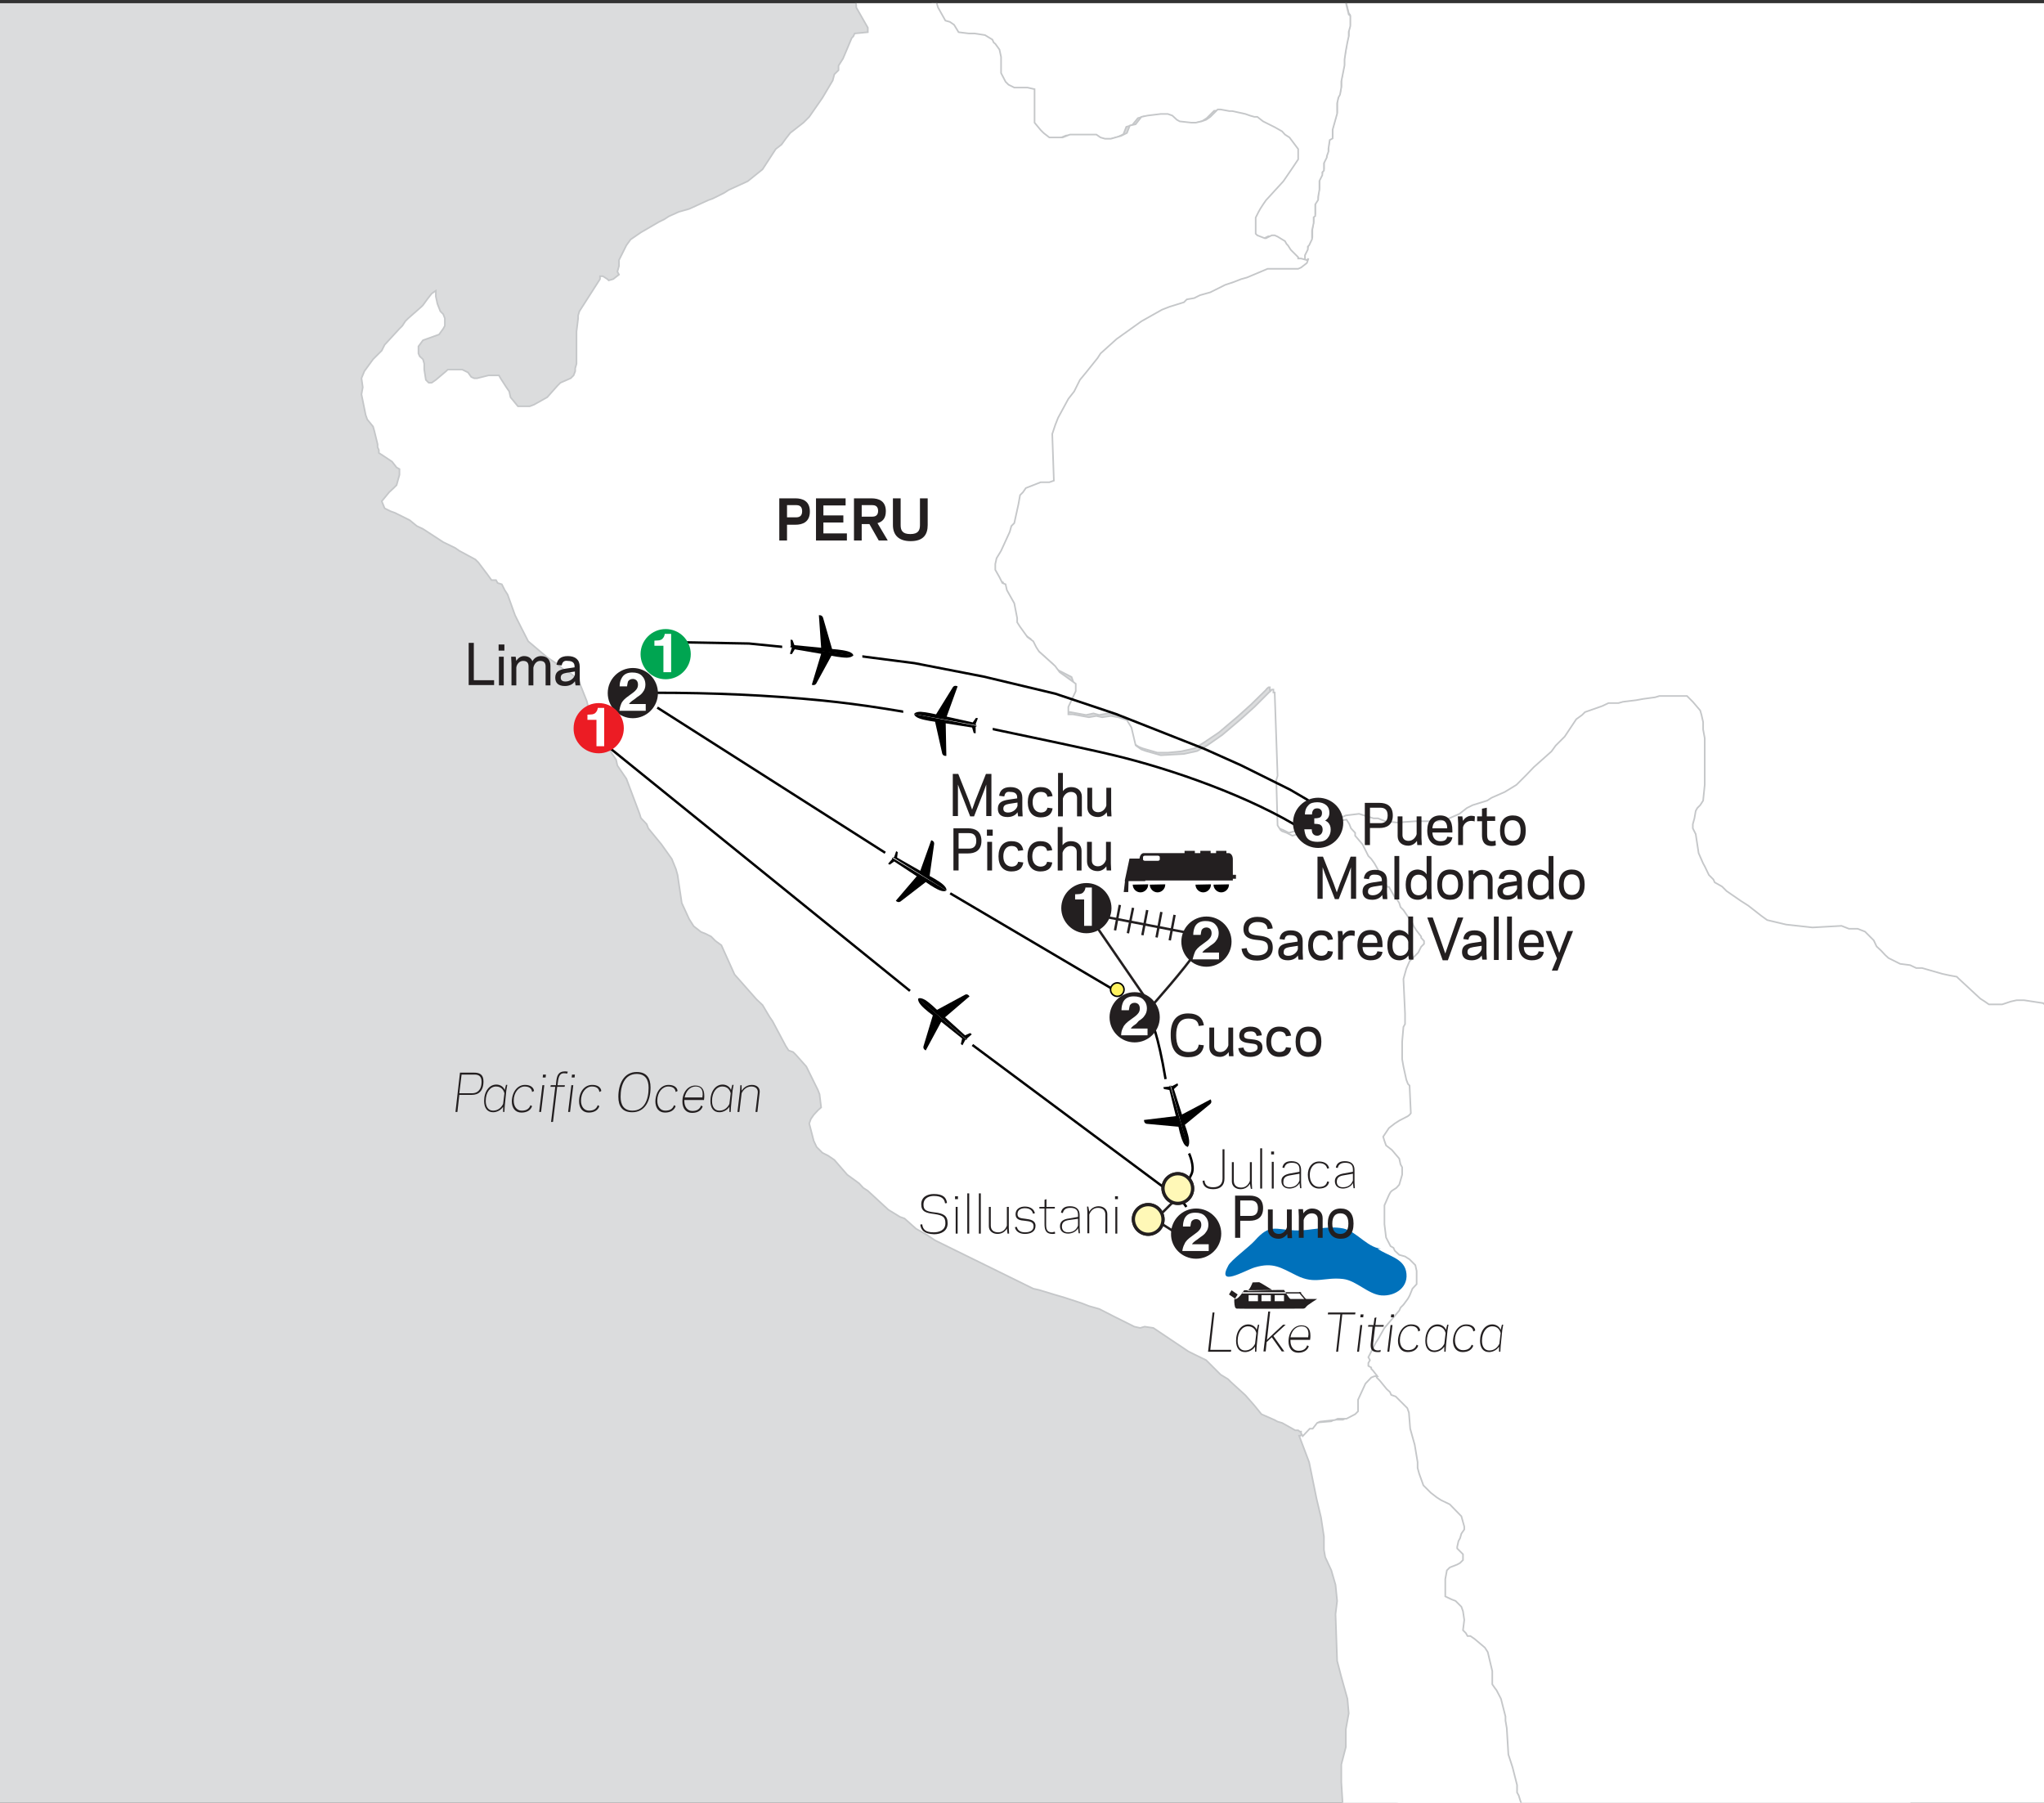 <?xml version="1.0" encoding="utf-8"?>
<!-- Generator: Adobe Illustrator 24.2.1, SVG Export Plug-In . SVG Version: 6.00 Build 0)  -->
<svg version="1.1" id="Layer_1" xmlns="http://www.w3.org/2000/svg" xmlns:xlink="http://www.w3.org/1999/xlink" x="0px" y="0px"
	 viewBox="0 0 635 560" style="enable-background:new 0 0 635 560;" xml:space="preserve">
<rect x="0" y="0" width="635" height="560" fill="#333333" stroke="none"/>
<style type="text/css">
	.st0{display:none;fill:#E6E7E8;}
	.st1{clip-path:url(#SVGID_2_);fill:#DBDCDD;}
	.st2{clip-path:url(#SVGID_2_);fill:#FFFFFF;stroke:#C5C7C9;stroke-width:0.5;}
	.st3{clip-path:url(#SVGID_2_);fill:none;stroke:#231F20;stroke-width:0.75;}
	.st4{clip-path:url(#SVGID_2_);fill:none;stroke:#000000;stroke-width:0.748;stroke-miterlimit:2;}
	.st5{clip-path:url(#SVGID_2_);}
	.st6{fill:#231F20;}
	.st7{clip-path:url(#SVGID_2_);fill:#FFFFFF;stroke:#231F20;stroke-width:0.75;}
	.st8{fill:#231F20;stroke:#231F20;stroke-width:0.123;}
	.st9{fill:#FFFFFF;}
	.st10{clip-path:url(#SVGID_2_);fill:#0071BB;}
	.st11{clip-path:url(#SVGID_2_);fill:none;stroke:#ED1C24;stroke-dasharray:1,1.5;}
	.st12{fill:#FFF35F;stroke:#000000;stroke-width:0.472;}
	.st13{clip-path:url(#SVGID_2_);fill:none;stroke:#000000;stroke-width:0.748;stroke-miterlimit:2;stroke-dasharray:1.496,1.496;}
	.st14{fill:#00A551;}
	.st15{fill:#EC1C24;}
	.st16{fill:#FFFFFF;stroke:#231F20;}
	.st17{fill:#FFF8B7;}
	.st18{fill:none;stroke:#231F20;}
	.st19{clip-path:url(#SVGID_2_);fill:#FFFFFF;}
</style>
<rect x="-14.3" y="-7" class="st0" width="663.8" height="575"/>
<g>
	<defs>
		<rect id="SVGID_1_" x="-1" y="1" width="636" height="560"/>
	</defs>
	<clipPath id="SVGID_2_">
		<use xlink:href="#SVGID_1_"  style="overflow:visible;"/>
	</clipPath>
	<rect x="-322.9" y="-265.9" class="st1" width="916.4" height="1042.7"/>
	<polygon class="st2" points="678.8,181.7 395.6,214.2 357.7,324.3 426.4,467.9 437,594.3 418.2,766.2 880.3,627.2 	"/>
	<polyline class="st2" points="442.2,899.4 442.7,900.7 443.1,903 444.5,907.1 444.9,909.8 443.6,911.2 441.3,913 440.9,913.9 
		440.4,917.1 439.5,918 439,918 437.2,918.5 436.3,919.4 434,922.5 433.6,925.3 433.1,928 433.1,934.3 433.6,941.6 433.1,943 
		434.9,956.6 435.4,959.7 436.3,961.6 437.7,967 438.6,969.3 439.9,971.6 440.4,976.1 439.5,979.7 438.1,981.5 436.8,982.9 
		435.4,985.2 434.9,987 434.5,992.4 434,995.2 433.1,1001.9 432.2,1007.9 431.8,1011.5 431.3,1015.6 431.3,1017.4 431.8,1020.1 
		432.2,1023.3 432.2,1026 431.8,1027.4 430.8,1038.2 431.3,1039.6 431.3,1041.4 431.8,1046.9 431.3,1047.3 431.8,1048.7 
		432.7,1051.4 433.6,1053.7 436.8,1056.4 437.7,1057.8 438.1,1062.3 438.1,1064.1 437.7,1065.5 437.2,1066.8 436.8,1067.8 
		434.5,1071.8 433.6,1078.2 433.6,1079.6 435.4,1091.8 436.8,1093.6 437.7,1094.1 438.1,1095 438.6,1096.3 439.5,1101.8 
		439.5,1103.6 439.9,1105.9 440.4,1107.2 442.7,1110.4 443.6,1112.7 443.6,1113.6 444.5,1115.4 444.5,1116.8 444.5,1121.7 
		444,1123.6 444.5,1124.9 444,1125.9 444.9,1127.7 447.2,1127.7 452.2,1128.6 453.6,1129.5 454.9,1131.3 455.4,1132.2 455.9,1134 
		455.4,1137.2 454,1137.6 450.9,1137.6 446.7,1137.2 445.8,1137.6 444.9,1137.6 444.5,1138.1 446.3,1141.7 447.7,1141.7 
		448.6,1142.6 449.9,1142.6 450.9,1143.1 454,1145.8 454.9,1146.7 455.4,1150.4 454,1152.2 453.1,1154 453.1,1154.9 453.1,1155.8 
		453.1,1157.1 454.5,1165.8 454,1167.6 454.9,1171.7 455.4,1173.9 455.4,1174.9 456.8,1183.9 456.3,1183.9 456.8,1186.2 
		456.8,1187.6 455.9,1191.2 455.9,1192.5 454.9,1193.9 454.5,1196.2 454.5,1197.1 454.5,1199.4 453.6,1202.1 453.1,1203.9 
		452.2,1205.7 449,1211.6 448.6,1213 448.1,1214.4 448.1,1215.7 448.1,1217.1 448.6,1220.7 449,1220.7 449.5,1223.4 450.4,1225.2 
		450.4,1225.7 451.3,1227 451.8,1228.4 452.2,1229.8 452.2,1231.1 451.3,1232 450.9,1233.4 450.9,1235.2 451.3,1236.1 451.3,1240.2 
		450.9,1241.1 450.9,1242.9 450.9,1244.3 450.4,1245.7 448.6,1248.8 447.7,1250.6 446.7,1252.5 444.9,1259.3 443.6,1260.6 
		443.1,1262.9 442.7,1264.3 442.2,1269.3 442.2,1273.8 443.1,1277.9 442.7,1278.8 443.1,1280.6 444.5,1290.1 445.4,1290.6 
		445.4,1291.5 446.3,1293.3 446.3,1294.2 446.7,1295.1 448.1,1296.9 449,1297.4 449.5,1296.5 449.9,1296 450.4,1294.2 451.3,1293.3 
		452.2,1292.4 452.7,1292.4 454,1291.9 457.2,1292.9 458.6,1292.9 459,1292.4 459,1291.5 459.5,1290.6 459.9,1290.6 461.3,1291 
		461.8,1291.9 463.6,1296.9 464,1299.7 464.9,1301.5 466.8,1312.4 466.8,1315.5 467.2,1318.7 467.7,1320.1 468.6,1321 470.4,1323.7 
		470.9,1324.2 471.8,1325.1 474.5,1326 475.4,1326 476.3,1326.4 486.8,1325.5 488.1,1325.5 489.1,1325.5 490,1325.1 492.2,1325.1 
		493.1,1325.1 493.6,1325.5 495.4,1325.5 496.8,1325.1 500.9,1324.6 502.7,1324.2 503.6,1324.2 504.5,1323.7 505.9,1323.3 
		509.1,1323.3 511.8,1324.2 515.4,1325.1 516.8,1325.5 518.6,1325.5 520.4,1325.5 521.3,1325.5 524.5,1326 525.9,1326.4 530,1328.2 
		530.4,1328.2 530.4,1328.7 532.2,1328.7 532.2,1329.6 531.3,1330.1 528.2,1329.6 525,1329.6 522.3,1328.2 520.9,1327.8 
		518.6,1327.3 516.3,1328.2 514.5,1329.6 514.1,1332.3 513.2,1334.2 510.4,1335.1 508.6,1335.5 504.5,1338.7 503.2,1340 500.9,1341 
		499.1,1340.5 497.2,1341.9 495,1342.8 495,1343.7 495.4,1346.9 495.9,1349.1 495.9,1350.9 495,1356.4 495.9,1361.4 495.9,1365.9 
		495.9,1368.2 495.4,1370.5 494.5,1371.4 493.1,1371.4 489.1,1370.5 486.3,1370.5 480.4,1368.2 476.8,1365.5 475,1362.7 475,1360 
		477.2,1358.7 478.1,1360.5 478.1,1362.3 479.9,1360.9 480.9,1359.1 482.2,1357.3 485.9,1356.4 488.6,1354.1 490.4,1351.8 
		491.3,1348.7 491.3,1346.4 487.7,1344.6 485.9,1342.3 483.6,1339.6 480.9,1338.7 477.2,1339.1 474,1339.1 470.9,1341.4 469,1342.8 
		469,1341 468.1,1339.6 464,1341 464,1339.1 464.5,1337.8 465.9,1336.4 467.2,1335.5 467.7,1332.8 466.8,1329.2 463.1,1325.5 
		465.4,1324.6 465.4,1322.8 464.5,1320.5 463.1,1318.7 461.8,1317.8 456.8,1314.2 453.1,1312.8 451.8,1312.8 461.3,1318.7 
		462.2,1320.5 460.9,1321.4 458.1,1320.5 455.4,1318.3 454.9,1318.7 456.3,1321 457.2,1322.8 456.8,1325.5 455.4,1326.9 
		454.5,1325.5 453.1,1323.7 452.7,1323.3 453.1,1325.1 453.6,1328.7 451.8,1328.7 450.4,1328.2 448.6,1325.1 448.1,1320.5 
		447.7,1317.8 444.5,1312.4 438.6,1307.4 436.3,1305.1 434.5,1301.9 434.9,1299.7 438.1,1299.2 440.9,1297.8 439.9,1294.7 
		439,1293.8 438.6,1296 436.8,1296 434.9,1294.7 432.7,1291.9 433.6,1289.7 436.8,1290.6 436.3,1289.7 434.5,1287.9 432.2,1287.9 
		430.4,1287.4 428.1,1286.5 425.8,1284.7 423.6,1281.5 424.9,1280.2 425.8,1278.3 426.7,1277 426.3,1272 426.7,1270.6 426.3,1268.8 
		428.6,1266.5 430.4,1265.2 432.2,1265.6 433.6,1265.6 433.6,1264.7 431.3,1263.8 430.4,1262 430.8,1259.7 431.3,1253.4 
		430.4,1253.8 427.7,1256.6 427.7,1259.3 426.7,1262.4 424.9,1262 424,1259.7 422.7,1255.2 422.2,1252 421.3,1248.8 420.8,1245.7 
		421.8,1243.8 423.1,1243.8 420.8,1242 420.8,1238.4 422.7,1237.5 425.4,1237.5 429,1239.8 427.7,1237 426.3,1233.4 425.4,1235.2 
		420.8,1236.6 419.5,1237.5 418.1,1236.1 416.7,1233.4 414.9,1231.1 414.5,1228.4 414,1224.8 416.3,1225.2 418.6,1228 420.4,1230.7 
		419.9,1229.3 419,1226.1 419.9,1225.2 424,1225.2 427.2,1226.1 429,1227.5 432.7,1229.3 434.5,1228.9 430.4,1226.6 427.2,1222.5 
		425.8,1218.4 424.5,1216.6 424,1218.9 421.8,1219.3 419.9,1218.9 419,1218 418.1,1217.5 418.1,1215.7 419.9,1213.9 417.2,1213.4 
		412.7,1211.2 411.3,1210.7 412.7,1207.1 415.4,1204.8 418.1,1203.9 416.7,1203 415.4,1201.6 418.1,1198.5 416.7,1197.6 
		415.4,1195.7 412.7,1193.5 410.4,1192.1 407.6,1192.5 406.3,1194.8 404.9,1195.7 402.7,1194.4 399.5,1193.9 397.6,1191.6 
		395.4,1190.3 392.6,1192.1 391.3,1193.9 392.6,1194.8 394,1197.6 394,1200.3 390.4,1200.3 389.5,1197.1 389,1193.9 389.5,1190.3 
		391.7,1188.9 393.5,1186.2 395.4,1182.1 398.1,1181.7 400.4,1179.4 399.9,1177.1 399,1176.7 397.2,1177.6 395.8,1176.7 
		394.9,1175.3 394.5,1172.6 397.2,1171.2 399.9,1170.8 402.7,1171.2 404,1172.1 406.3,1170.3 408.6,1171.2 409,1172.1 410.4,1172.6 
		410.4,1174.9 410.8,1176.7 412.2,1175.3 412.7,1177.1 411.3,1179.8 410.8,1182.1 412.7,1184.4 414.9,1184.4 415.8,1181.2 
		417.7,1178.9 418.1,1181.2 418.1,1184.4 418.6,1186.7 419.9,1185.8 419.9,1183.5 420.8,1182.1 422.7,1179.4 424.5,1178.5 
		424.5,1177.1 424.5,1174.4 425.4,1170.3 425.4,1168 424,1169 423.1,1171.2 422.7,1173 422.2,1175.3 421.3,1177.6 421.3,1174.9 
		420.4,1169.4 421.3,1167.6 421.8,1167.1 423.1,1166.7 424.9,1166.2 425.8,1166.2 424.9,1165.8 422.7,1165.8 422.7,1164 424,1162.2 
		425.8,1161.2 425.8,1159.4 423.6,1159.9 420.8,1161.7 419.9,1162.6 419.5,1161.2 419.5,1159 420.4,1157.1 422.2,1155.3 
		423.6,1154.9 426.3,1156.7 429.9,1158.1 431.8,1157.6 431.3,1155.3 429,1155.3 424,1153.1 420.8,1153.1 420.8,1152.6 420.8,1149.4 
		420.8,1147.2 422.2,1146.3 425.4,1145.8 428.1,1144.9 429.5,1143.1 431.3,1140.8 431.3,1139 430.4,1132.6 429,1130.4 426.7,1129.9 
		424.9,1128.1 422.7,1126.8 419.9,1125.9 418.6,1124.5 418.6,1124 419,1124 419,1122.7 421.3,1120.9 421.3,1118.1 422.2,1115.4 
		423.6,1113.1 422.7,1111.8 422.7,1109.1 420.4,1107.7 419.9,1105.4 419.9,1103.2 420.4,1101.8 422.2,1099.5 422.2,1097.3 
		423.1,1093.2 422.2,1089.5 420.8,1085.9 423.1,1081.8 425.8,1082.3 423.6,1080.5 420.8,1077.3 422.2,1073.7 424.9,1074.1 
		427.2,1079.1 426.7,1075 424.9,1067.8 422.2,1067.8 419,1066.8 419.5,1063.2 422.7,1060.5 424.5,1060 426.3,1057.3 426.3,1056.9 
		425.4,1057.3 423.1,1058.7 421.3,1058.7 419,1057.8 416.3,1055.5 413.1,1055.5 411.3,1056.9 410.8,1059.6 409.5,1060.9 
		405.4,1062.8 402.7,1062.3 399.9,1061.4 400.4,1059.1 399,1056.9 397.2,1056.4 395.4,1054.1 394.5,1050.1 394,1044.6 393.5,1040.1 
		393.5,1036 394.5,1031.4 393.5,1021.5 393.1,1018.3 392.6,1017.8 392.2,1014.7 395.4,1012.4 395.8,1010.1 397.2,1007.9 
		398.1,1003.8 397.6,1000.1 396.7,997 395.8,992.9 393.1,986.1 391.7,983.8 390.4,981.5 389.5,979.7 389.5,979.3 389.9,979.3 
		389.5,969.3 387.6,965.6 385.8,962.5 384.9,960.7 384.5,957.9 384.5,954.3 383.5,947 385.8,943.4 389.5,944.3 392.2,943 
		391.3,936.1 390.4,933 389.9,929.8 391.7,928.4 393.5,929.8 394.9,928.9 395.4,925.3 396.3,921.6 396.7,913 398.6,909.8 
		398.6,906.2 399,903.5 399.9,898.9 401.7,894.9 403.1,891.2 404.9,887.6 404.9,884 405.8,879 407.6,872.2 407.6,869.4 407.6,867.2 
		407.6,866.7 408.1,861.7 409.5,854.9 411.7,851.3 411.3,847.6 410.4,841.8 410.4,836.8 412.2,832.2 413.1,828.1 412.2,817.7 
		410.4,813.2 409.5,810 408.6,804.1 408.1,799.1 406.7,794.1 405.8,789.6 404.5,785 403.6,780.9 402.7,776 402.2,771.9 402.2,761.4 
		404.9,759.6 406.7,758.3 407.2,754.6 408.1,750.5 407.2,748.3 406.7,745.5 406.3,742.8 404.9,740.5 402.7,734.6 401.7,732.8 
		401.3,731 401.3,729.2 402.2,726 403.6,723.8 405.8,719.7 407.6,711.1 407.6,706.5 408.1,700.2 408.6,695.2 410.4,691.1 
		411.3,688.8 410.8,686.5 410.4,682.5 410.4,680.2 411.7,677.9 413.1,676.1 414.5,670.7 414.9,666.6 414.5,662.5 414.9,658.4 
		414.9,654.8 413.1,648.4 412.7,645.7 412.2,643 413.1,638.9 414.5,635.3 417.2,633 417.2,628.9 416.7,622.6 415.4,616.2 
		413.6,595.3 414.5,590.3 414,584.9 412.7,583.1 411.3,581.7 411.3,579 412.2,573.1 414,570.4 415.8,570.4 417.2,566.7 417.2,561.7 
		416.7,553.6 416.7,548.1 418.1,542.7 418.1,537.2 419,532.2 418.6,527.7 416.7,520.9 415.4,515.9 414.9,501.4 415.4,497.3 
		414.9,492.3 413.6,487.8 411.7,483.7 411.3,481.4 411.3,477.3 410.4,471.4 409,465.5 406.7,454.2 403.6,446 403.6,446 404,446 
		405.8,444.2 406.7,443.8 408.1,441.9 409,441.9 413.6,441.5 414.5,441 417.2,441 419.9,439.7 420.8,438.8 420.4,436.5 420.8,435.1 
		423.1,430.1 424.9,428.3 425.8,427.4 426.3,427.4 427.7,427.4 427.7,427.9 428.6,428.8 430.8,431.5 431.8,432.4 432.2,433.3 
		433.6,433.8 434.5,434.7 437.2,437.4 437.7,438.8 438.1,443.8 439.5,448.8 440.4,454.2 440.4,456 440.9,457.8 442.2,461.4 
		444.5,463.7 446.3,465.1 447.7,466 450.4,467.3 454,471 454.9,474.2 454.9,475.1 454,476.4 453.6,477.8 453.1,478.7 452.7,480.5 
		452.7,481 453.1,481.4 454.5,482.8 454.5,484.6 453.6,485.5 452.7,486 450.4,486.9 449.5,487.8 449,490.5 449,492.3 449,493.2 
		449,495.9 450.9,496.8 452.2,497.3 454,499.1 454.5,500.5 454.9,503.2 454.5,506.4 455.4,507.3 455.9,508.2 456.8,508.2 
		458.1,509.1 461.3,511.8 462.2,513.2 463.6,519.1 463.6,523.2 464.5,524.5 464.9,525 466.3,527.7 467.7,533.2 467.7,534.5 
		468.1,536.8 468.6,545 469.9,549 471.3,554.5 471.3,556.8 471.8,557.7 472.2,559 473.1,561.7 473.6,562.2 476.8,563.6 478.1,563.6 
		479.5,564 482.7,563.6 484.5,563.6 485,563.1 485.9,562.7 486.8,562.7 487.2,562.2 491.8,562.2 491.8,563.1 492.7,563.1 492.7,564 
		493.1,564.5 493.1,564.9 494.5,566.3 495,571.7 494.5,573.6 494.5,574.5 494,578.5 493.6,579.9 493.6,582.2 493.6,582.6 
		492.7,586.7 492.7,587.2 492.2,587.6 492.7,589.9 491.8,592.2 491.8,592.6 490,593.1 489.1,594 486.8,594.4 485.9,595.3 
		484.1,595.8 479,599 478.1,599 475,600.8 474,601.2 470.9,603 469.9,603.5 468.1,604.4 467.7,604.4 464.5,606.2 464,606.7 
		463.6,609.4 464,612.6 465.4,616.7 465.4,621.2 463.1,624.4 462.7,625.3 463.1,632.6 465.4,637.1 465.9,638.4 466.3,649.8 
		467.7,654.8 468.6,656.6 469,658.9 469.9,660.7 470.9,666.6 470.9,667.9 469.9,668.8 468.6,669.8 464.5,671.6 462.7,673.4 
		462.2,673.8 458.6,677.9 457.7,678.8 457.2,681.6 455.4,689.7 453.6,692.4 452.7,693.4 451.3,694.7 448.6,698.3 446.7,701.1 
		445.8,702 444.9,707 444.5,710.1 444,713.3 443.1,721 443.1,722 442.2,725.1 440.9,729.2 440.4,730.6 439.9,732.8 439.9,734.2 
		439.5,736.9 439.9,741.9 439.9,744.6 440.9,747.4 440.9,748.7 440.9,751.9 440.9,752.8 440.4,754.6 440.4,758.3 438.6,759.6 
		438.6,761.4 438.6,764.1 436.3,766.9 435.8,768.7 435.8,769.6 435.4,770.1 435.4,772.3 435.4,773.2 433.6,776 432.7,779.1 
		432.2,780 431.8,781.8 431.3,782.3 430.8,784.6 430.8,786.8 430.8,788.2 430.8,790.9 431.3,796.4 434.5,799.1 435.4,800 
		436.8,811.8 439.9,818.2 441.8,821.8 442.2,822.7 443.1,824.5 444,828.6 443.6,830.9 444,833.6 444.5,834 447.2,836.3 448.1,838.6 
		449,841.3 450.4,845.8 451.3,852.7 452.2,859 448.1,867.2 446.7,869.9 446.3,871.7 445.4,874.9 444.9,881.7 444.9,884 444.5,885.3 
		443.6,886.7 442.7,887.1 440.9,889 441.8,896.2 442.2,899.4 442.2,899.4 442.2,899.4 	"/>
	<polyline class="st2" points="404.5,81.9 403.1,82.8 402.2,83.2 399.5,83.2 396.8,83.2 395.9,83.2 392.7,83.2 386.4,86 384.6,86.4 
		382.3,87.3 379.6,88.2 375,90.5 371.9,91.4 370.1,92.3 367.8,92.7 366.9,93.6 362.4,95 360.1,95.9 353.8,99.5 346,104.9 
		341.1,109.5 340.2,110.8 336.5,115.3 334.7,117.6 332.9,121.2 331.1,123.5 327.9,129.4 327,131.6 326.1,134.3 326.6,148.8 
		325.2,149.3 322.5,149.3 317.9,151.1 317,152.4 316.1,153.3 315.7,156 314.3,161.9 313.4,162.8 313,164.6 310.2,170.5 308.9,172.8 
		308.4,174.6 308.4,176.4 309.8,178.7 310.7,180.5 311.6,180.9 312.1,182.7 314.3,186.8 315.2,191.3 315.2,192.7 316.1,194 
		318.4,197.2 320.2,198.5 321.1,200.4 322,201.7 327,206.2 328.4,208 332.9,210.3 333.4,211.7 333.4,213.9 331.1,218.9 331.1,220.7 
		331.1,221.2 332.5,221.2 337.4,222.1 339.7,221.6 341.5,222.1 344.2,221.6 346.5,222.1 349.2,223 350.6,225.2 351.9,230.6 
		352.4,231.1 353.8,232 355.1,232.5 359.6,233.8 362.8,233.8 366.9,233.4 371,232.5 374.1,230.6 378.7,227.5 384.6,222.5 
		388.6,218.9 393.2,214.4 393.6,213.9 394.1,213.5 394.5,213.5 394.5,214.4 395,214.4 395.9,240.1 395.4,241.5 395.9,255.5 
		396.8,256.9 397.3,257.3 398.6,257.8 400.4,258.7 402.2,258.2 404.9,257.8 405.4,257.3 405.9,257.3 405.9,256.9 406.3,256.9 
		408.1,256.4 408.1,256 409,256 409.5,255.5 411.3,255.5 414.9,254.6 414.9,254.2 417.2,253.7 418.1,253.3 422.2,252.8 426.7,254.2 
		428.1,254.2 430.3,255.1 434,255.5 439.8,255.1 445.3,255.1 449.3,254.6 453.4,252.8 455.7,251 457.5,250.1 462,248.7 463.4,247.8 
		467.5,246 471.1,243.8 473.4,241.5 474.3,240.6 476.5,238.3 482,233.4 483.3,231.6 486.1,228.8 489.7,223.4 491.5,222.1 
		492.4,221.2 497.8,219.3 499.7,218.4 502.8,218.4 504.2,218 508.3,217.5 510.5,217.1 514.2,216.6 515.5,216.2 520.9,216.2 
		524.1,216.2 525,217.1 525.9,218 528.2,220.7 528.6,222.1 529.1,224.3 529.1,226.6 529.6,229.3 529.6,243.8 529.1,248.7 
		528.2,250.1 527.3,251 526.8,251.9 526.4,254.2 525.9,256 525.9,257.3 526.8,259.1 527.7,265 529.1,268.2 529.6,269.1 530.9,271.8 
		532.3,273.2 532.7,274.1 535,275.4 536.4,276.8 540.9,279.9 543.1,281.3 547.2,284.5 549,285.8 554.9,287.2 563.1,288.1 
		572.1,287.6 574.4,288.5 576.2,288.5 577.1,288.5 579.4,289.4 582.1,292.1 583,294 584.4,295.3 585.7,296.7 586.7,297.6 
		590.3,299.4 593.4,299.8 595.3,300.7 597.1,300.7 603.4,302.5 605.7,303 607.9,303.4 608.4,303.9 615.2,310.2 616.6,311.1 
		617.9,312 622,312 624.7,311.1 626.5,310.7 628.8,310.7 634.7,311.6 636.9,313.4 638.8,314.3 641,315.7 643.7,317 646.9,319.3 
		649.2,322.9 650.1,324.2 652.4,331 652.4,334.7 652.4,336.5 652.8,337.8 654.2,341.9 656,344.1 656,348.2 655.5,349.1 655.5,350.5 
		655.1,354.1 655.1,355.9 652.4,355.9 651.4,356.4 651.4,358.2 651.4,359.5 651.9,360.9 652.8,364.9 654.2,367.2 654.6,368.1 
		655.1,369.9 656.4,373.5 656.9,374.9 657.3,376.2 657.8,378.1 659.6,381.7 659.6,382.6 661,383.5 661,383.9 667.8,383.9 
		672.3,384.8 678.2,384.8 680,385.3 680.9,385.8 691.8,385.8 693.6,386.2 700.4,386.2 701.3,386.2 702.6,386.6 704,388 704,388.5 
		704,388.9 704.5,389.4 704.5,389.8 704,394.3 703.1,396.6 702.2,398 702.2,400.7 703.6,406.1 704.5,409.7 707.2,411.1 708.5,411.5 
		710.8,412.4 712.2,412.9 713.5,413.8 715.3,420.6 716.7,423.7 720.3,429.2 720.8,431 721.2,433.2 720.8,444.1 720.8,446.3 
		720.3,454 720.3,456.3 720.3,457.6 719.9,459 717.6,462.6 717.1,464 716.2,465.8 714.9,468.9 714.4,471.7 714.4,474.8 715.3,477.1 
		715.3,478.4 715.8,479.3 715.3,482.5 715.3,483.4 714.9,483.4 714,483.4 712.6,483.9 712.2,484.3 711.7,484.3 711.3,484.8 
		710.3,486.6 710.3,486.6 710.3,487.9 711.3,490.2 712.2,491.1 713.5,493.8 714,495.2 714.4,501.1 714,516.4 713.5,519.1 
		713.5,531.4 714.4,533.6 715.3,535 716.2,535.4 717.6,535.9 722.6,537.7 724.4,537.7 725.8,539 727.6,539.5 728.9,539.9 
		735.3,540.8 740.2,540.8 744.8,540.4 746.1,540.4 747,539.9 748,539.5 748.4,539 751.1,538.1 751.6,538.1 752.9,538.6 753.4,539 
		754.8,539.9 759.3,541.7 761.1,542.2 762.5,542.7 764.7,543.6 764.7,544 767,547.6 767.5,549.9 768.4,555.8 768.8,560.3 
		769.7,563.9 769.7,565.7 769.7,573.4 769.3,575.7 769.3,576.6 769.7,578.8 772,582 773.8,583.3 775.2,584.3 776.5,584.3 
		777.9,585.2 782.4,585.6 783.3,585.2 784.7,584.7 785.6,584.7 786.5,584.3 790.1,584.7 791.9,584.3 793.7,583.8 794.2,583.8 
		796.4,585.6 798.3,590.1 798.3,600.5 797.4,601.9 795.5,609.1 795.5,610 795.1,611.8 794.6,614.6 793.3,620 793.3,626.8 
		792.8,626.8 792.8,628.6 793.7,628.6 795.1,628.1 796,628.1 797.8,627.7 804.6,628.1 806,629.5 806.9,631.3 807.3,632.6 
		807.8,633.5 808.7,638.1 809.1,639.4 809.6,641.2 810,643.5 810.9,646.6 811.4,648.4 810.9,662 809.6,666.5 808.7,668.4 
		807.3,669.7 802.8,672.4 801.4,673.8 800.1,674.2 799.2,674.7 797.4,676 794.2,676.9 792.4,677.4 791.5,677.4 789.2,677.4 
		785.6,678.8 785.1,679.2 783.8,680.6 783.3,681.5 781.5,683.7 777.9,687.8 776.1,688.7 774.7,690.1 772.4,691.9 771.5,692.3 
		767.5,695.5 765.2,697.7 758.8,702.7 757.9,704.5 755.7,707.7 754.3,709.1 748.9,715.8 747.5,717.6 746.6,720.4 742.5,724 
		741.6,725.3 739.8,727.1 738.4,728.5 732.5,733.5 731.2,735.3 729.4,737.1 727.1,738.9 725.8,739.8 725.3,740.7 724.4,741.6 
		720.8,745.2 720.3,745.7 719.4,746.1 717.6,747.5 716.7,747.5 718,747.5 721.2,748.4 724.4,748.4 727.6,747 728.9,744.8 
		730.7,743.4 733,743.9 733.9,744.3 735.3,744.8 740.7,748.8 742.5,751.1 747,754.7 748.9,757 750.2,758.3 751.6,762.4 752,764.7 
		752,766 752,767.8 752.5,768.3 754.3,768.7 756.1,768.7 757,768.3 758.4,767.8 760.2,766.5 760.7,765.6 761.1,764.7 762.5,763.8 
		762.9,764.2 764.7,765.6 765.2,767.4 767,769.6 767.5,771 769.7,774.6 771.1,775.5 772.9,776.4 775.6,776.4 776.5,776.9 
		777.9,779.1 778.8,779.6 782.4,780.5 782.9,780.5 783.8,781 784.7,782.3 787.4,786.8 788.3,787.7 789.7,789.1 793.3,790.9 
		794.2,791.3 795.1,791.3 796,792.3 796.9,792.3 800.5,794.5 801,795.4 801.4,796.3 802.3,797.2 802.8,799 803.2,804.5 804.1,806.3 
		805.1,806.7 805.5,807.6 806.4,808.5 808.7,809.9 810.5,810.8 811.4,812.2 812.3,812.6 813.7,815.8 813.7,816.7 813.2,817.1 
		811.4,817.6 810,820.3 809.1,820.7 806.9,823.5 805.5,826.6 805.5,833 804.6,836.1 804.6,837.9 804.1,838.4 804.1,839.3 806,841.1 
		806,839.7 807.8,837.5 811.4,836.1 813.2,834.3 815.5,833.4 817.3,831.6 819.1,829.3 819.6,828 821.8,825.3 822.3,824.4 
		825.9,820.3 827.3,819.4 827.3,818.9 829.5,812.6 829.5,811.7 830.4,809.4 830.4,808.5 832.2,805.4 835,803.1 835.4,802.6 
		836.3,802.2 836.3,801.7 839,799.5 841.3,798.1 850.8,791.8 854.9,790.4 855.8,789.5 858.1,788.2 859,787.3 860.8,785.9 
		861.2,784.1 862.1,782.8 864.4,779.1 865.8,778.2 868.5,774.6 871.2,771.5 872.1,770.1 873,768.3 874.8,766.5 877.5,763.8 
		878,762.9 879.8,760.6 880.3,760.2 880.7,758.3 881.6,753.4 882.5,752 885.3,747.5 888.4,741.2 889.3,739.4 890.7,738.4 
		891.6,737.5 893.9,733.5 894.8,732.6 895.7,730.8 898.4,728.5 902.5,724 905.2,720.4 908.4,717.6 911.5,716.3 912.9,715.8 
		916.1,714.9 917.9,710.9 918.3,709.5 921.1,708.2 922.4,707.3 922.4,706.3 923.8,701.4 924.7,697.7 925.1,692.8 926.1,687.3 
		926.1,684.2 926.5,682.4 926.9,681.5 928.3,680.1 929.2,679.7 930.6,679.7 931,678.8 930.6,676.5 929.2,674.7 927.4,672.9 
		926.9,671.5 927.9,667 927.9,665.2 926.9,664.3 926.9,663.8 927.4,657.5 926.9,655.3 926.5,653.9 926.9,650.7 928.3,649.4 
		928.8,647.1 929.2,646.6 929.2,645.3 930.1,642.6 930.6,641.7 930.6,641.2 931.9,639.9 934.2,636.2 935.1,635.3 936,634.4 
		936.9,633.1 938.7,631.7 941.9,629 943.3,628.1 944.6,626.8 946.9,625 950.1,621.3 952.8,619.5 953.2,619.5 955.5,618.2 
		956.4,617.3 956.8,617.3 960,614.6 961.8,613.6 965.5,611.4 966.4,610.9 969.1,608.7 970.9,607.8 973.6,606 978.1,602.3 979.5,601 
		982.2,599.2 984.9,598.3 985.8,597.4 990.4,597.8 991.3,597.4 991.7,596.9 992.2,596.9 992.6,596.5 994.9,594.2 998.5,593.8 
		1000.3,593.3 1006.2,593.8 1007.1,593.8 1007.6,593.8 1012.6,590.1 1014.4,590.1 1015.7,588.3 1018.5,585.6 1020.7,585.2 
		1022.5,584.7 1023,584.7 1026.2,584.3 1029.8,584.7 1030.7,583.3 1030.7,582.4 1030.7,581.5 1029.3,580.2 1029.8,579.3 
		1030.2,578.8 1030.2,578.4 1031.6,577.5 1033.4,576.1 1034.3,576.1 1034.3,576.1 1034.8,576.6 1034.8,577.5 1037.1,578.4 
		1038,578.8 1039.3,577.9 1042.9,577.5 1047.9,576.6 1050.2,577 1051.6,577.9 1053.8,578.8 1056.1,579.3 1061.1,577.9 1063.3,577.5 
		1066.5,577.9 1068.8,578.8 1073.8,580.2 1078.3,580.6 1081,580.6 1088.7,580.2 1090.5,579.7 1092.8,576.1 1093.7,573.9 
		1094.6,571.1 1095.5,570.7 1098.7,568 1102.3,566.6 1106.4,564.8 1111.4,563.9 1115.4,560.7 1117.7,557.1 1118.6,554 1119.5,550.8 
		1119.5,548.1 1121.8,542.2 1123.1,539.9 1125.4,537.7 1126.8,536.8 1127.7,535.4 1130.8,532.3 1134,529.5 1136.7,527.3 
		1140.4,521.9 1141.7,520.9 1145.8,512.4 1146.2,511 1147.6,509.2 1148.1,509.2 1148.1,508.7 1149,507.8 1153,504.2 1154.9,503.3 
		1155.8,502 1157.6,499.7 1157.6,497.9 1159.8,486.6 1160.7,478.9 1162.1,475.7 1162.6,473 1164.8,467.1 1168,463.5 1173,459.4 
		1174.3,457.6 1174.8,457.2 1175.2,455.8 1176.2,454.9 1177.1,447.2 1178.4,442.3 1178.4,440.5 1178.9,439.1 1179.8,436.4 
		1180.2,435 1181.1,430.5 1182.5,427.8 1183,425.1 1183.4,423.3 1183.9,421.5 1184.8,416 1187,411.1 1187.9,408.8 1187.9,402.5 
		1187.5,400.7 1187,398.4 1187.5,394.3 1187.9,388 1187.5,383.5 1188.4,373.1 1189.8,366.3 1189.8,364.5 1190.2,362.2 1190.7,360.4 
		1191.1,360 1191.1,358.2 1192.9,352.7 1193.8,350 1193.8,347.3 1195.2,341.4 1196.1,340.1 1197,340.1 1197.9,338.7 1201.5,336 
		1202,336 1203.4,336 1204.2,336.5 1207,337.8 1208.3,337.8 1210.1,336.9 1212.4,335.1 1216,332.8 1216.9,331.5 1218.3,330.6 
		1221,327 1224.2,322.4 1225.6,320.6 1227.4,318.4 1227.8,317.5 1229.2,315.7 1231.9,309.3 1233.2,307.1 1234.2,305.3 1235.5,303 
		1239.6,298.5 1240.1,298 1241.9,296.7 1243.2,295.8 1246.8,293.5 1247.8,293 1249.1,291.2 1250.5,289.9 1255.5,286.3 1258.2,284.9 
		1259.5,284 1261.3,283.6 1265.9,282.2 1269,279.5 1269.9,277.7 1271.3,276.8 1271.3,275.9 1271.8,275.4 1273.1,274.1 1276.8,270.4 
		1279.5,267.7 1283.1,265 1287.2,261.4 1289,259.6 1289.9,258.2 1291.7,257.3 1295.8,251.9 1297.1,250.6 1298,249.2 1299.9,247.8 
		1300.3,246.9 1302.6,243.8 1302.6,244.2 1304.4,238.3 1305.3,236.5 1306.7,232.5 1307.6,229.7 1308.9,224.8 1309.4,222.5 
		1309.8,221.2 1310.3,218.4 1310.7,215.7 1311.2,210.3 1311.6,208 1312.1,203.1 1312.6,201.7 1313,191.3 1313,189.5 1310.7,183.2 
		1309.8,180.5 1309.8,178.7 1309.4,175.9 1308.9,173.7 1308,168.3 1307.6,165.1 1306.2,161.5 1304.8,159.7 1304.4,157.9 
		1301.7,153.8 1299.4,151.1 1298.5,150.2 1296.7,149.3 1295.8,148.4 1290.8,147.5 1286.3,146.5 1283.5,146.5 1281.3,146.1 
		1275.8,145.2 1273.6,144.7 1270.9,144.7 1267.7,142.9 1266.3,141.6 1262.2,139.8 1258.6,139.3 1257.3,137.5 1256.4,135.7 
		1252.3,130.7 1249.6,128.5 1247.3,127.6 1245.5,126.2 1239.1,121.2 1236.9,119 1234.2,115.8 1231.9,112.6 1225.6,105.4 
		1222.8,102.7 1221.5,101.3 1219.2,99.1 1217.4,97.7 1212.4,93.2 1210.6,91.8 1207.9,89.6 1206.1,88.2 1203.8,86.9 1197.9,81.9 
		1192.5,78.3 1190.2,76.9 1187,75.6 1180.2,74.2 1162.1,71.9 1159.4,71.9 1158,71.9 1154,71.5 1146.2,70.1 1143.1,69.2 1139.9,68.8 
		1135.4,67.9 1128.1,65.6 1125.9,64.3 1120,62 1116.8,60.2 1110.5,57.9 1107.7,56.6 1105.5,55.2 1102.3,54.3 1100.5,53.4 1096,52.9 
		1094.6,52.5 1093.7,51.1 1092.8,49.8 1092.3,48.9 1088.3,50.2 1087.4,51.1 1084.6,52.5 1080.6,54.3 1073.3,56.1 1070.6,56.1 
		1068.8,56.1 1068.3,54.8 1068.3,53.4 1069.7,50.7 1071.5,48.9 1072.4,47.5 1072.8,46.2 1072.8,45.7 1071.5,43 1069.2,41.6 
		1067.9,41.2 1066.1,42.1 1064.7,42.1 1063.8,41.2 1063.8,39.4 1066.1,38.5 1066.5,34.9 1066.5,34 1062.9,28.1 1057.9,23.1 
		1055.2,23.1 1052.9,24 1049.7,26.7 1046.6,27.6 1046.6,23.1 1045.7,20.4 1042.9,16.3 1041.1,15.9 1039.3,15 1036.6,14.5 
		1034.3,13.2 1032.1,11.3 1030.7,10.9 1027.1,10.4 1024.4,7.3 1017.1,6.8 1015.3,5.9 1006.2,0.5 1003.5,-1.3 1000.8,-2.7 
		999.9,-3.6 994.9,-5.4 992.6,-5.8 990.8,-5.4 980.9,-6.3 976.8,-4.5 976.3,-3.6 973.6,0.9 973.2,2.3 972.3,2.3 970.4,3.2 
		968.6,7.3 967.3,10.9 966.4,13.2 965.5,14.5 964.1,14.5 960.9,14.5 956.8,15.4 955,15.9 954.1,16.8 952.3,18.1 951,21.7 
		950.1,24.9 949.1,27.6 947.3,30.8 946,31.2 945.5,32.6 944.6,35.3 944.2,37.6 943.7,37.6 942.3,38 941.9,38 941,34.4 941.4,29.4 
		941.4,28.1 942.8,24 942.8,22.2 941.4,22.2 937.4,21.7 936.5,21.7 934.2,22.7 931,22.2 930.6,21.7 926.5,21.7 922.9,22.2 
		919.2,21.7 915.6,20.8 914.7,21.3 912,21.3 910.6,20.4 907.5,20.4 906.6,20.8 905.6,20.8 904.3,21.3 901.1,22.2 897.9,22.2 
		893.4,19.9 892.1,19.5 890.2,19 889.3,19.9 888.9,22.2 888.4,22.7 888,24 887.1,24.5 886.2,24 885.7,22.7 885.7,20.4 886.2,19 
		888,17.2 888.9,16.3 892.1,16.8 894.3,17.2 896.6,18.6 897.9,19 902,19.5 906.6,18.1 907.9,16.8 908.4,15.9 908.4,5 907.9,4.1 
		905.2,4.1 904.7,2.8 904.3,2.3 902.9,1.4 902,0.9 901.6,0.5 901.1,-0.9 901.1,-2.2 903.4,-3.1 904.7,-3.6 905.6,-4.5 906.1,-5.8 
		906.1,-7.2 903.4,-7.2 901.6,-6.7 900.2,-6.7 899.3,-5.8 897,-2.7 896.6,0 896.1,0.9 895.2,0.9 891.1,0.9 890.7,-0.4 890.2,-1.8 
		890.2,-3.1 890.7,-6.7 890.7,-9.5 890.2,-10.8 888.9,-14 888.9,-18 889.3,-19.4 892.5,-22.6 893.4,-24.4 894.3,-25.7 895.7,-27.1 
		898.9,-30.3 900.2,-31.6 901.6,-32.5 903.4,-33.9 903.4,-34.8 905.6,-36.6 907,-37.5 907.9,-38.4 908.8,-38.8 909.3,-38.8 
		911.1,-40.7 913.8,-42.5 914.3,-42.9 915.2,-43.8 917,-47 917.4,-47.9 918.8,-48.8 920.1,-49.2 923.3,-52.4 924.2,-56.5 
		924.2,-58.7 927.4,-67.8 927.4,-69.1 926.5,-71 925.6,-71.4 922,-71.4 917.4,-73.2 915.6,-73.7 914.3,-74.6 913.8,-75.5 
		913.4,-76.8 911.5,-80 911.1,-81.8 910.6,-83.6 908.4,-91.3 907.5,-92.2 907.5,-93.6 906.6,-98.1 905.6,-99.4 905.6,-100.3 
		904.3,-102.2 902.5,-108.9 902,-111.2 900.6,-113.9 899.8,-116.6 898.9,-120.7 898.9,-124.3 898.4,-125.7 895.7,-131.5 
		893.4,-135.2 891.6,-137 891.1,-137.4 890.7,-137.4 889.8,-138.8 888.9,-138.8 888.4,-139.2 888.4,-139.2 888,-138.8 887.5,-138.8 
		887.1,-137.4 887.1,-137 886.2,-136.1 886.2,-135.6 885.7,-135.2 884.3,-134.7 884.3,-134.7 880.3,-131.1 879.8,-130.6 
		878.5,-129.7 878,-128.8 876.6,-125.7 875.3,-124.8 874.8,-123.4 873.9,-122 870.7,-118 870.7,-117.1 869.4,-116.2 865.8,-111.6 
		864,-108.9 863.5,-107.1 862.1,-102.6 860.3,-98.1 859.4,-97.6 855.4,-94.5 854,-93.1 852.6,-92.2 850.4,-89.9 847.2,-87.7 
		846.3,-86.3 845.4,-86.3 844,-85.4 839,-85.9 836.8,-86.8 835.9,-87.2 832.7,-87.7 831.3,-87.2 830.9,-87.2 829.5,-86.8 
		828.6,-86.3 824.5,-84.5 823.6,-84.1 820.9,-84.1 819.1,-84.5 816.8,-85.9 814.6,-87.7 813.2,-89 811.9,-90.8 811.4,-91.3 
		810.9,-91.8 810.5,-92.2 810,-93.1 809.1,-93.1 806.9,-94 805.5,-94.5 805.1,-94.9 801.9,-96.3 798.7,-97.6 795.5,-99 794.6,-99 
		794.2,-98.5 793.3,-98.5 786.5,-96.3 785.1,-95.8 783.3,-95.8 778.8,-97.6 775.2,-97.6 772.4,-96.3 772.4,-88.1 772.9,-86.8 
		772.9,-85 772,-83.6 771.5,-83.2 763.4,-83.2 761.6,-84.1 760.7,-84.1 760.2,-84.5 759.3,-85.4 757.5,-85.9 756.6,-85.9 
		755.7,-85.9 754.3,-85.4 752.9,-85.4 752,-85 748.4,-85 745.2,-85 743.4,-85.4 742.5,-85.9 742.1,-86.8 740.7,-87.2 738.9,-87.2 
		738,-87.2 736.6,-86.3 733.9,-85.4 733,-85 732.1,-84.1 731.6,-83.6 729.8,-81.4 728.5,-80 722.1,-80 720.8,-79.5 719,-78.6 
		718.5,-78.2 718,-78.2 716.2,-76.8 715.8,-75.9 710.3,-75.9 706.7,-74.6 704.9,-72.8 704.5,-72.3 703.6,-70.5 700.8,-69.1 
		694.5,-69.1 693.1,-70 690,-70.5 689.5,-71.4 688.1,-71.9 686.8,-72.8 682.7,-75 680.9,-76.8 680,-77.7 678.2,-80.4 676.8,-81.4 
		674.6,-83.2 674.1,-84.5 674.1,-89 674.6,-90.8 674.6,-92.2 674.1,-94 674.1,-94.9 673.2,-95.8 672.7,-96.3 671.4,-97.6 
		668.7,-99.9 668.2,-101.2 668.2,-113.5 668.2,-116.2 669.1,-117.5 669.6,-118.9 670,-120.7 671.4,-122.5 671.8,-126.1 
		671.8,-130.6 674.6,-133.4 675.9,-135.6 677.3,-136.5 677.3,-137.9 677.3,-141.5 676.8,-142.4 675,-144.2 674.6,-144.7 
		674.6,-151.9 674.1,-151.9 671.4,-152.8 670.5,-152.8 669.6,-153.2 668.2,-153.7 666.9,-153.7 664.1,-154.2 663.7,-154.6 
		663.7,-155.1 664.1,-156.4 664.1,-156.9 665.5,-160.9 665.9,-162.7 665.9,-164.1 665.5,-167.3 665,-168.6 664.1,-170.4 
		663.7,-171.3 661.4,-171.8 659.2,-171.8 657.8,-170.9 655.1,-170 653.7,-169.5 651.9,-169.5 651.4,-170 649.6,-170 648.7,-170 
		648.7,-164.1 648.3,-163.6 646.9,-161.4 646.5,-160.9 644.6,-159.1 643.7,-157.8 641.9,-156.4 640.6,-154.6 638.8,-154.2 
		635.1,-153.7 632.4,-153.7 631,-153.2 630.6,-152.8 628.3,-151.4 623.8,-149.6 621.1,-146 620.6,-145.6 619.7,-145.1 618.8,-144.7 
		617,-144.7 613.4,-143.8 610.7,-143.8 606.6,-142.8 605.2,-142.8 600.7,-141.9 599.3,-141.5 598,-141.5 596.2,-140.6 594.8,-140.1 
		591.6,-139.2 589.8,-137.9 588.9,-137.9 588,-136.5 587.5,-136.1 586.7,-135.6 578.5,-135.2 577.1,-135.6 575.3,-135.6 571.2,-137 
		569.9,-137.4 569,-137.4 566.7,-138.3 565.3,-139.2 560.4,-141.5 559.5,-141.9 557.6,-143.3 556.7,-143.3 549,-144.2 547.2,-144.7 
		545.9,-144.7 544.5,-144.7 542.7,-145.6 540.9,-145.6 540.4,-145.1 540.4,-142.4 540.9,-140.6 542.7,-136.5 544.5,-135.6 
		545.9,-135.2 547.7,-134.7 549,-133.4 553.6,-131.1 554,-130.6 554.9,-129.7 554.9,-127.9 554.5,-124.3 554,-122.9 553.1,-121.6 
		553.1,-120.2 553.1,-119.3 552.7,-118 552.7,-115.3 553.1,-113.9 553.1,-112.6 554,-109.4 554.5,-106.2 555.4,-104.4 555.4,-102.2 
		555.8,-100.3 556.7,-97.6 557.2,-97.2 559.9,-97.2 563.5,-96.7 564.9,-95.8 568.5,-95.8 574,-96.7 577.1,-96.7 577.1,-92.7 
		576.7,-92.2 575.8,-90.8 570.3,-89.5 569.4,-88.6 567.2,-87.7 566.3,-86.8 563.5,-85 561.7,-85 560.4,-84.5 560.4,-84.1 
		559.5,-84.1 558.6,-82.7 557.2,-81.4 555.8,-77.7 555.4,-76.4 555.4,-75.9 554.9,-74.6 554.5,-74.1 554.5,-73.7 554,-73.2 
		554,-73.2 553.1,-72.3 550.9,-71.9 550.4,-71.4 548.1,-71.4 545.4,-70 544.5,-69.1 543.1,-66.9 541.8,-66.4 539.1,-66.4 
		535.4,-65.5 533.2,-64.2 532.3,-64.2 531.4,-63.3 528.6,-61.9 524.6,-60.6 523.7,-59.6 521.8,-58.7 520.9,-57.4 520,-56.5 
		518.7,-55.1 517.3,-54.2 508.7,-52 500.6,-51.5 499.7,-52.4 498.3,-52.4 497.8,-52.9 492.4,-56 490.6,-57.8 488.8,-60.1 488.8,-61 
		488.3,-61.5 487.9,-62.4 485.6,-65.1 485.6,-65.5 485.2,-64.6 484.2,-64.6 482.9,-63.3 482,-62.8 481.5,-62.8 480.6,-61.9 
		479.7,-61.9 479.3,-64.2 478.8,-66.9 478.4,-67.3 478.4,-68.7 477.9,-69.6 477.9,-71.4 477,-75 477,-75.5 476.1,-76.8 474.3,-79.1 
		473.4,-80.9 472,-81.8 470.7,-82.7 465.7,-82.3 463.4,-81.4 462.5,-80.4 461.1,-79.5 458.9,-78.2 457.1,-77.3 455.7,-77.3 
		455.2,-78.2 454.8,-78.6 453.9,-80 452.1,-81.4 450.7,-81.4 449.3,-79.1 448.9,-75.5 447.5,-74.6 447.1,-74.1 409,-71.4 
		408.1,-71.9 408.1,-56.5 408.6,-56.5 408.6,-55.6 410.4,-55.1 411.3,-54.2 411.8,-53.3 415.4,-53.8 415.8,-53.8 416.7,-54.2 
		419.9,-55.1 421.3,-55.6 422.2,-54.2 423.5,-52.4 424.4,-50.1 424.4,-48.8 425.3,-46.5 426.3,-44.7 426.3,-44.3 425.8,-43.4 
		423.5,-42.9 423.1,-43.8 421.3,-44.7 420.4,-44.7 416.3,-44.7 414.9,-44.3 414,-44.3 412.7,-43.4 408.1,-42 406.8,-42 406.3,-41.6 
		404.9,-41.6 403.1,-40.7 402.7,-40.2 402.7,-22.6 403.1,-21.7 404.9,-19.9 407.7,-18 408.1,-17.6 409,-16.7 410.8,-15.8 412.7,-14 
		413.6,-12.6 414.9,-9.9 415.8,-8.1 415.8,-7.2 416.7,-5.4 417.2,-4.5 418.1,0 418.1,0.5 419,4.1 419.4,4.6 419.4,7.7 419,9.5 
		419,10.9 418.5,12.7 418.1,15.4 417.6,18.1 417.6,19.9 416.7,24.9 416.7,26.7 416.3,29 415.8,29.9 415.4,31.7 415.4,34.9 414,39.8 
		414,42.5 413.1,43 412.7,45.7 412.7,46.2 412.7,46.6 412.2,48 412.2,48.4 411.3,50.2 411.3,51.6 411.3,52 411.3,52.5 410.8,52.9 
		410.8,53.9 409.9,55.7 409.9,57.5 409.9,58.4 409.5,60.6 409.5,61.5 408.6,62.9 408.6,63.8 408.6,65.6 408.6,66.5 408.1,67 
		408.1,68.8 407.7,71 407.7,71.9 407.7,73.7 406.8,75.6 406.3,76 406.3,76.9 406.3,76.9 405.4,78.7 405.4,80.1 405.4,81.4 
		404.5,81.9 	"/>
	<polygon class="st2" points="214.8,-231.5 216.2,-230.2 217.1,-228.4 218.5,-227.4 220.7,-225.2 222.6,-223.8 223.5,-222.5 
		226.7,-217.9 227.6,-217.5 228.9,-217 229.4,-217 230.7,-219.3 230.7,-220.2 230.3,-220.6 230.3,-222.5 230.3,-226.1 229.8,-227.4 
		229.4,-228.4 229.4,-229.7 228.5,-230.6 228.5,-232 228.9,-233.8 230.3,-234.3 232.1,-236.5 236.2,-239.2 237.6,-240.2 
		241.7,-243.8 243,-245.1 246.2,-250.6 247.6,-252.4 249.8,-255.1 250.8,-255.6 255.3,-256.5 256.7,-256.9 259.8,-260.6 
		260.3,-262.8 260.8,-268.3 260.8,-270.1 261.7,-272.8 262.1,-275.6 263,-280.1 263,-283.7 263.5,-285.5 264.4,-287.8 268,-291.4 
		271.2,-293.3 274.9,-296.9 278.9,-299.6 280.8,-300.1 285.8,-300.5 289,-300.5 290.8,-301 291.7,-300.5 291.7,-300.1 291.7,-296.9 
		292.1,-296 292.6,-296 294,-296.9 296.2,-301 298,-306 299.9,-309.1 301.2,-310 302.6,-310.5 305.3,-310.5 306.2,-310.5 
		309.9,-310 313.1,-310.5 315.8,-311 323.1,-313.7 325.3,-314.6 334.9,-320.9 338.5,-323.2 339.9,-323.7 341.7,-324.1 350.3,-328.2 
		353.1,-330.5 355.8,-334.1 356.3,-335.9 356.3,-337.3 356.7,-338.2 357.2,-339.1 358.5,-339.1 359.4,-338.6 359.9,-338.6 
		361.3,-338.6 362.6,-339.1 362.6,-342.7 363.5,-343.2 364,-343.2 364.9,-343.2 367.6,-344.5 368.5,-345.4 369.9,-345 371.3,-344.5 
		374.9,-343.6 376.3,-343.2 377.6,-342.3 378.5,-341.4 379.5,-340.9 379.9,-339.1 379.9,-336.8 379.5,-336.4 378.1,-334.5 
		377.6,-333.2 375.8,-331.8 374.9,-330.9 374.9,-330.9 371.3,-330 368.1,-329.6 363.5,-327.7 360.8,-325.9 358.5,-323.2 
		357.6,-322.3 355.8,-318.2 354,-316.4 352.2,-314.1 350.3,-312.8 349.4,-311.9 345.3,-307.3 344,-305.5 342.2,-303.7 341.2,-302.3 
		335.8,-294.2 334.9,-292.8 334.4,-291.4 333.5,-288.3 331.7,-281.9 331.2,-279.6 330.8,-278.7 330.8,-276.9 328.5,-271 
		327.6,-268.7 326.2,-266.9 324.4,-264.2 323.1,-261.9 321.2,-257.4 321.2,-257.4 327.2,-257.9 328.1,-258.3 332.6,-258.8 
		333.1,-257.9 334.4,-255.1 335.3,-250.1 335.3,-247.4 335.8,-246.1 336.7,-244.2 340.3,-241.1 340.8,-239.7 343.1,-237.9 
		343.5,-237 344.4,-235.2 345.3,-231.1 344.9,-215.6 344.9,-214.7 347.2,-213.8 351.3,-212.5 352.6,-211.6 354.4,-208.4 359,-206.6 
		360.8,-206.6 362.6,-205.7 364,-205.7 365.4,-205.7 369.9,-205.7 374.4,-207 376.3,-207.9 378.1,-208.4 382.6,-209.7 384.9,-210.2 
		387.2,-210.7 391.3,-211.1 394.5,-210.2 395.8,-209.7 396.7,-209.3 398.1,-208.4 399.5,-207.9 402.2,-207.5 403.6,-207.5 
		404.5,-207 404.9,-207 406.3,-206.6 406.3,-206.1 406.3,-205.2 407.2,-204.8 410.4,-200.2 412.2,-197.5 414,-194.8 414.5,-193.9 
		416.7,-191.1 418.6,-188.4 419.5,-188 419.9,-187.1 420.4,-187.1 421.8,-186.1 422.7,-186.1 423.6,-186.1 425.8,-186.1 429,-186.6 
		429.9,-188 430.8,-188 433.1,-189.3 434,-189.3 436.8,-188.9 438.6,-187.5 441.3,-187.1 445.4,-186.6 449,-187.1 449.5,-187.1 
		452.2,-188 453.6,-188.4 454.9,-188.9 456.8,-189.3 458.1,-190.2 463.1,-192.5 465.4,-192.5 465.9,-193 468.1,-193.4 469.5,-193 
		470.4,-192.5 470.9,-192 471.8,-190.7 472.2,-188 472.2,-185.7 471.8,-185.2 471.3,-184.8 469,-182.5 468.1,-180.3 468.1,-173.9 
		466.3,-172.5 463.6,-168.5 463.6,-163.9 462.2,-158.9 460.4,-155.7 460.4,-149.8 461.8,-147.6 462.2,-147.1 462.2,-142.6 
		462.7,-142.1 462.7,-141.2 463.1,-139.9 463.1,-139.4 463.6,-135.8 463.6,-134.9 464,-134.4 464.5,-133.5 465.4,-133.5 
		468.1,-131.7 470.4,-129.4 471.8,-128.1 473.6,-124 474,-122.6 475,-121.7 475.4,-120.3 475.4,-118.1 475,-117.2 473.1,-116.3 
		473.1,-115.4 471.8,-114.4 470.9,-114 468.1,-110.4 466.3,-108.1 463.1,-105.4 462.2,-104.5 462.2,-103.1 464,-101.7 466.8,-99.5 
		468.1,-99 469.9,-97.2 470.9,-97.2 471.3,-96.3 471.8,-95.8 472.7,-94.5 474.5,-91.8 475,-90.4 476.3,-87.7 476.8,-86.3 479.9,-80 
		479.9,-79.5 480.4,-77.7 481.8,-75 482.2,-73.6 482.2,-73.1 482.7,-72.2 482.7,-72.2 483.1,-70.4 483.1,-69.5 484.1,-68.6 
		484.1,-68.2 485,-66.8 485.9,-65.4 485.4,-64.5 484.5,-64.5 483.1,-63.2 482.2,-62.7 481.8,-62.7 480.9,-61.8 479.9,-61.8 
		479.5,-64.1 479,-66.8 478.6,-67.2 478.6,-68.6 478.1,-69.5 478.1,-71.3 477.2,-75 477.2,-75.4 476.3,-76.8 474.5,-79 473.6,-80.9 
		472.2,-81.8 470.9,-82.7 465.9,-82.2 463.6,-81.3 462.7,-80.4 461.3,-79.5 459,-78.1 457.2,-77.2 455.9,-77.2 455.4,-78.1 
		454.9,-78.6 454,-80 452.2,-81.3 450.9,-81.3 449.5,-79 449,-75.4 447.7,-74.5 447.2,-74.1 409,-71.3 408.1,-71.8 408.1,-56.4 
		408.6,-56.4 408.6,-55.4 410.4,-55 411.3,-54.1 411.7,-53.2 415.4,-53.6 415.8,-53.6 416.7,-54.1 419.9,-55 421.3,-55.4 
		422.2,-54.1 423.6,-52.3 424.5,-50 424.5,-48.6 425.4,-46.4 426.3,-44.6 426.3,-44.1 425.8,-43.2 423.6,-42.7 423.1,-43.7 
		421.3,-44.6 420.4,-44.6 416.3,-44.6 414.9,-44.1 414,-44.1 412.7,-43.2 408.1,-41.8 406.7,-41.8 406.3,-41.4 404.9,-41.4 
		403.1,-40.5 402.7,-40 402.7,-22.3 403.1,-21.4 404.9,-19.6 407.6,-17.8 408.1,-17.3 409,-16.4 410.8,-15.5 412.7,-13.7 
		413.6,-12.3 414.9,-9.6 415.8,-7.8 415.8,-6.9 416.7,-5.1 417.2,-4.2 418.1,0.4 418.1,0.8 419,4.5 419.5,4.9 419.5,8.1 419,9.9 
		419,11.3 418.6,13.1 418.1,15.8 417.7,18.5 417.7,20.3 416.7,25.3 416.7,27.1 416.3,29.4 415.8,30.3 415.4,32.1 415.4,35.3 
		414,40.3 414,43 413.1,43.5 412.7,46.2 412.7,46.7 412.7,47.1 412.2,48.5 412.2,48.9 411.3,50.7 411.3,52.1 411.3,52.6 411.3,53 
		410.8,53.5 410.8,54.4 409.9,56.2 409.9,58 409.9,58.9 409.5,61.2 409.5,62.1 408.6,63.5 408.6,64.4 408.6,66.2 408.6,67.1 
		408.1,67.5 408.1,69.3 407.6,71.6 407.6,72.5 407.6,74.3 406.7,76.2 406.3,76.6 406.3,77.5 406.3,77.5 405.4,79.3 405.4,80.7 
		404.9,81.2 403.1,80.7 402.2,80.7 402.2,80.2 402.2,80.2 400.4,78.4 399.9,78 399,76.6 398.6,76.2 398.1,75.3 395.8,73.9 
		394.9,73.4 394,73.4 392.2,74.3 391.7,74.3 389.5,73.4 389,73 389,68 389.9,66.2 390.4,65.3 391.3,63.9 392.2,62.5 397.6,56.6 
		400.4,52.6 402.2,49.8 402.2,48.9 402.2,46.7 399.5,43 398.1,42.1 397.2,41.2 394.9,39.9 391.3,38 389.5,36.7 388.5,36.7 
		387.2,36.2 385.8,35.8 381.7,34.9 380.8,34.9 378.1,34.4 377.2,34.4 374.9,36.7 373.5,37.6 372.2,38 370.4,38.5 369,38.5 365.4,38 
		364.4,37.6 363.1,36.2 361.7,35.8 359.4,35.8 355.3,36.2 353.5,36.7 351.7,38.9 349.9,39.4 349,41.7 347.2,42.6 344,43.5 
		342.2,43.5 340.8,43 339.4,42.1 338.1,42.1 333.5,42.1 331.2,42.1 329,43 324.9,43 323.1,41.7 322.2,40.8 320.3,38.5 320.3,28.1 
		318.1,27.6 314,27.6 312.1,26.7 311.2,25.8 309.9,23.1 309.9,21.7 309.9,18.1 309.4,15.8 308.1,14 307.6,13.5 307.1,12.6 
		304.9,11.3 301.7,10.8 299.9,10.8 296.7,10.4 295.3,8.1 294,7.2 292.6,6.7 290.3,2.6 289.9,1.3 289.4,0.8 288,-3.3 287.1,-3.7 
		283.5,-5.1 282.1,-6 281.2,-6.4 279.4,-9.6 278.9,-10.1 277.1,-10.5 276.2,-11 275.3,-11 272.1,-11.4 268.9,-12.3 268.5,-12.3 
		267.6,-12.3 267.1,-12.8 265.3,-12.3 263,-12.8 262.6,-12.8 261.2,-13.7 258,-15.1 255.3,-16.9 252.1,-18.2 249.4,-20 248,-21 
		246.7,-21 245.7,-21.4 243.5,-20.5 241.7,-17.8 240.7,-16.9 235.8,-16.4 234.4,-16.4 233,-16.4 231.6,-16.4 229.8,-16.4 
		226.2,-16.4 223.9,-16 219.8,-14.6 219.4,-14.2 215.3,-13.7 213.5,-14.2 213,-14.6 212.5,-15.5 212.1,-18.2 211.6,-19.6 
		211.6,-20.5 210.7,-21.9 210.3,-22.8 205.3,-25.5 203.9,-26.4 202.1,-27.3 200.7,-27.8 190.3,-31.9 188.9,-31.9 185.3,-32.8 
		184.4,-33.7 181.6,-34.1 180.3,-34.1 176.6,-35.5 174.8,-35.9 174.3,-36.4 173,-36.8 171.6,-38.2 171.6,-38.7 171.6,-39.6 
		168.9,-41.8 168.9,-44.6 170.3,-47.7 171.2,-48.6 171.6,-49.1 172.5,-50 175.3,-50.9 178,-51.4 178.4,-51.8 178.9,-54.1 
		178.9,-54.5 178,-58.2 178.4,-62.7 181.2,-69.1 185.7,-72.2 187.1,-73.1 188.5,-73.6 190.3,-73.6 193.4,-74.1 195.3,-74.1 
		197.1,-75 198.9,-75.4 201.6,-76.8 202.6,-77.7 203.5,-78.1 204.4,-80 205.3,-81.8 207.1,-88.6 208,-91.3 208.9,-92.7 210.3,-93.6 
		214.8,-99.9 215.7,-100.8 217.1,-102.2 217.6,-102.6 220.7,-106.3 222.6,-108.1 222.6,-109.9 223,-112.2 221.2,-110.8 
		219.4,-109.5 218.5,-109 216.6,-108.5 213.5,-108.5 212.1,-109 211.6,-109 210.3,-109.5 209.8,-109.5 209.8,-112.6 209.8,-114.4 
		210.3,-116.7 211.2,-119.4 213,-124 213,-127.6 212.1,-129.9 210.7,-136.7 210.7,-138.9 210.7,-140.3 209.8,-142.6 209.8,-143.9 
		209.4,-148.5 210.3,-151.2 210.7,-151.7 210.7,-152.1 213,-155.7 213,-157.6 211.6,-164.8 211.6,-168 212.5,-171.2 212.5,-175.3 
		212.1,-177.1 210.3,-180.3 207.6,-181.6 204.8,-183 204.8,-183.4 203.5,-185.2 202.6,-187.5 202.1,-191.1 201.2,-193.9 
		200.7,-193.9 200.7,-194.3 199.8,-195.7 200.7,-195.7 201.2,-198.4 203,-200.2 204.8,-201.6 205.3,-202.5 205.3,-205.2 
		205.7,-205.2 207.1,-205.7 207.6,-205.7 209.4,-204.3 210.3,-205.2 211.2,-206.1 212.1,-207.5 213,-208.8 215.7,-212.9 
		216.6,-213.4 218.5,-214.7 218.9,-215.6 218.9,-217 217.6,-217.9 216.6,-218.4 216.6,-221.5 215.3,-224.3 214.8,-224.7 
		213.5,-225.6 213,-225.6 212.5,-226.1 213.5,-230.2 214.4,-231.5 	"/>
	<polygon class="st2" points="374.9,-330.9 372.6,-329.1 371.3,-327.7 370.4,-326.8 368.1,-326.4 366.3,-325.5 365.4,-325.5 
		364.4,-324.6 362.2,-323.7 362.2,-321.8 362.6,-320.9 362.6,-320.5 363.1,-317.8 363.5,-316.4 364.4,-314.6 367.6,-310 
		367.6,-309.6 368.1,-308.7 367.6,-307.8 366.7,-307.3 366.7,-306 368.1,-304.6 368.1,-301.9 367.6,-301 367.6,-299.1 367.2,-297.3 
		366.3,-296.4 366.3,-296 365.4,-295.1 362.2,-291.4 360.8,-290.5 359.9,-290.1 359,-289.2 357.6,-287.4 356.7,-283.7 356.3,-277.4 
		356.7,-273.7 358.5,-271.5 360.4,-270.6 362.6,-269.2 365.4,-262.8 366.3,-259.2 366.7,-258.8 367.2,-257.9 370.8,-258.3 
		372.6,-258.8 374.4,-259.7 376.3,-261.5 377.6,-262.4 380.4,-266 380.8,-267.4 380.8,-272.8 380.8,-276.9 380.4,-277.4 
		380.4,-278.7 378.5,-281.9 376.3,-286.4 375.4,-287.8 373.5,-289.6 372.6,-291 371.3,-293.3 371.7,-304.6 373.1,-305.5 
		373.5,-306.4 374.4,-307.3 374.4,-308.2 375.4,-309.1 379,-310 379.9,-310.5 382.2,-312.3 383.1,-313.2 385.8,-315.5 387.6,-316.4 
		388.5,-317.3 389.9,-317.8 391.7,-318.7 399,-320.9 402.7,-322.3 404.5,-322.8 409.5,-324.1 412.7,-324.1 414.5,-324.6 
		415.4,-324.6 415.4,-327.7 414.9,-329.1 413.1,-330 411.7,-330 410.4,-330 408.6,-330 406.3,-330 405.4,-330 404.5,-330.9 
		403.1,-330.5 402.7,-331.4 402.7,-331.8 403.1,-332.7 403.1,-334.1 403.6,-335 405.4,-339.5 406.3,-341.4 407.6,-342.7 
		409.5,-343.6 411.3,-344.1 413.6,-343.2 414.5,-342.3 414.9,-340.9 415.8,-338.6 415.8,-336.8 417.7,-332.3 417.7,-330.9 
		418.1,-330.9 418.6,-329.1 419.5,-328.6 419.9,-326.8 420.8,-325.9 425.4,-325.9 427.2,-325.5 428.1,-325.9 430.4,-325 433.1,-325 
		437.2,-324.1 439,-324.6 443.1,-323.7 444.9,-323.2 449.5,-321.4 450.9,-320.9 452.2,-319.6 452.7,-318.7 453.1,-315.9 454,-311 
		455.4,-307.8 456.3,-306 456.8,-305.1 459.9,-302.8 461.8,-302.8 462.7,-303.2 464.5,-303.2 467.7,-304.1 473.6,-305.5 
		477.2,-306.4 480.4,-306.4 482.2,-306 484.1,-306.4 488.1,-307.3 489.5,-307.8 491.3,-307.8 494.5,-308.2 508.1,-308.7 
		509.5,-308.7 511.3,-307.3 512.7,-304.6 512.7,-302.8 515,-300.5 520.9,-298.2 521.3,-298.2 522.3,-297.3 523.2,-297.3 525,-297.3 
		534.1,-297.3 543.6,-299.1 545.9,-300.1 547.3,-301 549.5,-301.9 554.5,-306 562.7,-306 567.7,-307.3 569.5,-308.2 569.5,-309.1 
		569.5,-309.6 566.8,-310 559.5,-310 556.8,-311 556.8,-311 560,-312.8 562.3,-313.2 565.5,-313.2 566.8,-313.7 607.7,-314.6 
		611.4,-313.7 613.2,-313.2 613.7,-312.8 612.7,-312.3 606.8,-311 606.4,-310 604.1,-308.7 599.6,-309.6 598.2,-309.6 591.4,-308.2 
		590,-307.3 589.6,-306.4 589.6,-305.5 590,-304.6 594.1,-303.2 596.4,-302.8 596.8,-302.3 599.1,-301 599.6,-299.1 600,-298.7 
		600.5,-298.2 600.9,-297.3 601.8,-296.9 603.6,-296 603.6,-294.6 603.6,-292.3 605.9,-290.1 607.7,-290.5 609.1,-291 611.4,-291.4 
		613.7,-291.4 619.1,-290.5 621.8,-289.6 626.8,-286.9 633.2,-283.3 635,-283.3 636.9,-282.4 638.2,-281.5 640.5,-279.2 
		644.1,-272.8 645,-270.6 645.5,-262.8 645.5,-261.9 645,-261.5 644.1,-260.1 642.8,-259.7 639.6,-258.3 639.6,-256.9 640.9,-256.5 
		645,-255.6 648.2,-254.7 650.9,-254.7 652.8,-255.6 654.1,-256.9 655.5,-257.9 655.9,-258.8 660.5,-259.7 663.2,-258.8 
		665.1,-257.4 667.8,-255.6 670,-253.3 670.5,-252 670.5,-247.9 670.5,-247.9 669.1,-247 666.9,-247 663.7,-245.1 662.3,-243.8 
		658.7,-242.4 657.3,-242 654.6,-240.6 652.3,-238.8 652.3,-238.3 651.9,-237.4 649.6,-236.5 647.3,-236.5 646.4,-236.5 645,-234.7 
		644.1,-232 644.1,-227.9 645,-225.6 645,-223.4 645,-222.5 647.8,-221.5 649.6,-222.5 650.5,-222.5 651.4,-222 654.1,-220.2 
		654.1,-220.2 653.7,-219.3 652.8,-218.4 651.9,-217 649.1,-215.6 646.9,-214.3 646.4,-213.8 640.9,-212 638.2,-210.7 637.7,-209.3 
		637.7,-202.5 635.9,-199.3 634.6,-197.5 634.1,-197 633.2,-195.7 632.8,-195.2 632.3,-193.4 632.8,-192.5 632.8,-192 633.7,-191.1 
		634.6,-189.3 637.3,-186.6 638.7,-184.8 640.9,-182.1 643.7,-179.3 644.6,-178 645.5,-176.2 646.9,-174.8 648.2,-172.5 
		648.7,-172.5 649.6,-171.6 649.6,-170.3 649.6,-164.4 649.1,-163.9 647.8,-161.6 647.3,-161.2 645.5,-159.4 644.6,-158 
		642.8,-156.7 641.4,-154.8 639.6,-154.4 635.9,-153.9 633.2,-153.9 631.8,-153.5 631.4,-153 629.1,-151.7 624.6,-149.8 
		621.8,-146.2 621.4,-145.8 620.5,-145.3 619.6,-144.9 617.7,-144.9 614.1,-143.9 611.4,-143.9 607.3,-143 605.9,-143 601.4,-142.1 
		600,-141.7 598.6,-141.7 596.8,-140.8 595.5,-140.3 592.3,-139.4 590.5,-138 589.6,-138 588.6,-136.7 588.2,-136.2 587.3,-135.8 
		579.1,-135.3 577.7,-135.8 575.9,-135.8 571.8,-137.1 570.5,-137.6 569.5,-137.6 567.3,-138.5 565.9,-139.4 560.9,-141.7 
		560,-142.1 558.2,-143.5 557.3,-143.5 549.5,-144.4 547.7,-144.9 546.3,-144.9 545,-144.9 543.2,-145.8 541.3,-145.8 540.9,-145.3 
		540.9,-142.6 541.3,-140.8 543.2,-136.7 545,-135.8 546.3,-135.3 548.2,-134.9 549.5,-133.5 554.1,-131.2 554.5,-130.8 
		555.4,-129.9 555.4,-128.1 555,-124.4 554.5,-123.1 553.6,-121.7 553.6,-120.3 553.6,-119.4 553.2,-118.1 553.2,-115.4 553.6,-114 
		553.6,-112.6 554.5,-109.5 555,-106.3 555.9,-104.5 555.9,-102.2 556.4,-100.4 557.3,-97.7 557.7,-97.2 560.4,-97.2 564.1,-96.8 
		565.5,-95.8 569.1,-95.8 574.5,-96.8 577.7,-96.8 577.7,-92.7 577.3,-92.2 576.4,-90.8 570.9,-89.5 570,-88.6 567.7,-87.7 
		566.8,-86.8 564.1,-84.9 562.3,-84.9 560.9,-84.5 560.9,-84 560,-84 559.1,-82.7 557.7,-81.3 556.4,-77.7 555.9,-76.3 555.9,-75.9 
		555.4,-74.5 555,-74.1 555,-73.6 554.5,-73.1 554.5,-73.1 553.6,-72.2 551.4,-71.8 550.9,-71.3 548.6,-71.3 545.9,-70 545,-69.1 
		543.6,-66.8 542.3,-66.3 539.5,-66.3 535.9,-65.4 533.6,-64.1 532.7,-64.1 531.8,-63.2 529.1,-61.8 525,-60.4 524.1,-59.5 
		522.3,-58.6 521.3,-57.3 520.4,-56.4 519.1,-55 517.7,-54.1 509.1,-51.8 500.9,-51.4 500,-52.3 498.6,-52.3 498.1,-52.7 
		492.7,-55.9 490.9,-57.7 489.1,-60 489.1,-60.9 488.6,-61.3 488.1,-62.3 485.9,-65 485.9,-65.4 485,-66.8 484.1,-68.2 484.1,-68.6 
		483.1,-69.5 483.1,-70.4 482.7,-72.2 482.7,-72.2 482.2,-73.1 482.2,-73.6 481.8,-75 480.4,-77.7 479.9,-79.5 479.9,-80 
		476.8,-86.3 476.3,-87.7 475,-90.4 474.5,-91.8 472.7,-94.5 471.8,-95.8 471.3,-96.3 470.9,-97.2 469.9,-97.2 468.1,-99 
		466.8,-99.5 464,-101.7 462.2,-103.1 462.2,-104.5 463.1,-105.4 466.3,-108.1 468.1,-110.4 470.9,-114 471.8,-114.4 473.1,-115.4 
		473.1,-116.3 475,-117.2 475.4,-118.1 475.4,-120.3 475,-121.7 474,-122.6 473.6,-124 471.8,-128.1 470.4,-129.4 468.1,-131.7 
		465.4,-133.5 464.5,-133.5 464,-134.4 463.6,-134.9 463.6,-135.8 463.1,-139.4 463.1,-139.9 462.7,-141.2 462.7,-142.1 
		462.2,-142.6 462.2,-147.1 461.8,-147.6 460.4,-149.8 460.4,-155.7 462.2,-158.9 463.6,-163.9 463.6,-168.5 466.3,-172.5 
		468.1,-173.9 468.1,-180.3 469,-182.5 471.3,-184.8 471.8,-185.2 472.2,-185.7 472.2,-188 471.8,-190.7 470.9,-192 470.4,-192.5 
		469.5,-193 468.1,-193.4 465.9,-193 465.4,-192.5 463.1,-192.5 458.1,-190.2 456.8,-189.3 454.9,-188.9 453.6,-188.4 452.2,-188 
		449.5,-187.1 449,-187.1 445.4,-186.6 441.3,-187.1 438.6,-187.5 436.8,-188.9 434,-189.3 433.1,-189.3 430.8,-188 429.9,-188 
		429,-186.6 425.8,-186.1 423.6,-186.1 422.7,-186.1 421.8,-186.1 420.4,-187.1 419.9,-187.1 419.5,-188 418.6,-188.4 416.7,-191.1 
		414.5,-193.9 414,-194.8 412.2,-197.5 410.4,-200.2 407.2,-204.8 406.3,-205.2 406.3,-206.1 406.3,-206.6 404.9,-207 404.5,-207 
		403.6,-207.5 402.2,-207.5 399.5,-207.9 398.1,-208.4 396.7,-209.3 395.8,-209.7 394.5,-210.2 391.3,-211.1 387.2,-210.7 
		384.9,-210.2 382.6,-209.7 378.1,-208.4 376.3,-207.9 374.4,-207 369.9,-205.7 365.4,-205.7 364,-205.7 362.6,-205.7 360.8,-206.6 
		359,-206.6 354.4,-208.4 352.6,-211.6 351.3,-212.5 347.2,-213.8 344.9,-214.7 344.9,-215.6 345.3,-231.1 344.4,-235.2 343.5,-237 
		343.1,-237.9 340.8,-239.7 340.3,-241.1 336.7,-244.2 335.8,-246.1 335.3,-247.4 335.3,-250.1 334.4,-255.1 333.1,-257.9 
		332.6,-258.8 328.1,-258.3 327.2,-257.9 321.2,-257.4 321.2,-257.4 323.1,-261.9 324.4,-264.2 326.2,-266.9 327.6,-268.7 
		328.5,-271 330.8,-276.9 330.8,-278.7 331.2,-279.6 331.7,-281.9 333.5,-288.3 334.4,-291.4 334.9,-292.8 335.8,-294.2 
		341.2,-302.3 342.2,-303.7 344,-305.5 345.3,-307.3 349.4,-311.9 350.3,-312.8 352.2,-314.1 354,-316.4 355.8,-318.2 357.6,-322.3 
		358.5,-323.2 360.8,-325.9 363.5,-327.7 368.1,-329.6 371.3,-330 	"/>
	<polygon class="st2" points="334.2,212.4 334.2,214.7 331.9,219.6 331.9,221.5 331.9,221.9 333.3,221.9 338.3,222.8 340.6,222.4 
		342.4,222.8 345.1,222.4 347.4,222.8 350.1,223.7 351.5,226 352.8,231.5 353.3,231.9 354.6,232.8 356,233.3 360.6,234.6 
		367.8,234.2 371.9,233.3 375.1,231.5 379.7,228.3 385.6,223.3 389.7,219.6 394.2,215.1 394.7,214.7 395.1,214.2 395.6,214.2 
		395.6,215.1 396,215.1 396.9,241 396.5,242.3 396.9,256.4 397.8,257.8 398.3,258.2 399.7,258.7 401.5,259.6 403.3,259.1 406,258.7 
		406.5,258.2 406.9,258.2 406.9,257.8 407.4,257.8 409.2,257.3 409.2,256.9 410.1,256.9 410.6,256.4 412.4,256.4 416,255.5 416,255 
		418.3,254.6 419.2,256 419.2,256 419.7,257.3 421,258.7 421,259.6 423.3,262.3 425.1,265.9 426,266.8 427,268.2 430.1,273.7 
		431,275.5 431.5,275.5 433.3,278.7 433.8,279.1 434.7,280.5 435.1,281.8 436,282.7 437.9,285.5 438.8,286.8 439.2,287.7 
		440.1,289.1 441.5,290.9 441.5,291.3 442.4,292.3 442.4,293.2 441.5,294.1 440.6,295.9 437.9,298.6 436.9,300.9 436,304.1 
		436.5,314.9 436.5,318.1 436,319 435.6,323.6 435.6,329 436,331.3 436.9,335.4 437.4,336.7 437.9,337.2 438.3,345.8 437.9,346.3 
		437.4,346.7 434.7,348.1 433.3,349 431.5,350.4 429.7,353.1 430.1,354.4 430.6,355.8 432.4,357.2 434.7,359.9 435.1,361.7 
		435.6,362.6 435.6,364.9 434.7,368 433.8,369 432.4,369.9 432,370.3 431.5,371.2 430.1,374.4 430.1,375.8 430.1,377.1 430.1,380.3 
		430.6,384.4 432,387.1 432.9,387.6 433.3,388.5 434.7,389.8 436.5,390.3 436.5,390.3 437.9,391.2 437.9,391.2 439.7,393 
		440.1,394.8 440.1,398.9 438.8,400.3 437.9,402.5 437.4,403.4 436,405.3 435.1,406.2 434.7,407.1 432.4,409.8 430.1,412.5 
		428.8,414.8 428.3,415.7 427.4,417.1 425.1,421.6 425.6,422.5 425.1,423.4 425.1,424.3 426,424.8 426,425.2 426.5,425.7 
		427.9,427.5 427,427.5 426,427.9 424.2,429.8 421.9,434.8 421.9,436.6 421.9,438.4 421,439.3 418.3,440.7 415.6,440.7 414.7,441.1 
		410.1,441.6 409.2,442 407.8,443.8 406.9,443.8 405.1,445.7 404.7,446.1 404.2,445.2 404.2,444.7 403.8,444.7 403.3,444.3 
		402.4,444.3 399.2,442.5 398.3,442 396.9,441.6 396,441.1 391.9,439.3 389.7,436.6 386.9,433.4 382.4,429.3 381.5,428.4 379.2,427 
		378.3,426.1 374.7,422.5 371,420.7 369.2,419.8 358.3,412.5 355.6,412.1 354.2,412.5 352.4,412.1 346,408.9 341.5,406.6 
		338.3,405.7 336,404.8 330.5,403 327.4,402.1 322.8,400.7 321,400.3 290.5,385.3 287.8,383.5 284.6,381.7 281,378.5 279.6,378 
		276,375.8 269.6,369.9 268.2,369 266.9,367.6 263.2,364.9 259.2,360.3 257.3,359 255.5,358.1 253.7,356.3 252.8,354.4 251.4,349 
		251.9,347.6 252.8,346.3 254.1,344.9 255.1,344 254.6,339.9 254.1,338.6 250.5,331.3 247.3,327.7 246.4,326.8 245,326.3 
		244.1,324.9 240,317.2 239.1,315.9 236.9,312.2 235,310.4 228.2,302.7 224.1,293.6 222.3,292.3 220.9,290.9 219.1,290 217.8,289.5 
		215.5,287.7 214.1,285.5 211.8,280.5 210.5,271.8 210,270 208.7,266.8 205.5,262.3 201.4,257.3 200.9,256 199.1,254.1 198.7,252.8 
		194.6,241.9 191.8,237.8 191.4,236 185.9,227.8 184.6,225.6 183.7,222.8 183.2,221.5 182.3,217.8 179.6,211 177.3,209.2 175,207.9 
		172.7,206 170,204.2 164.1,199.2 161.8,194.7 160,191.1 157.7,184.7 156.8,183.3 155.9,181.5 154.6,181.1 154.1,180.2 152.7,180.2 
		151.4,178.4 148.6,174.7 147.7,173.8 142.7,171.1 141.4,170.2 137.7,168.4 131.4,164.3 129.5,163.4 127.3,161.6 122.7,159.3 
		121.3,158.8 119.5,157.9 118.6,155.7 120.9,152.9 122.3,151.6 123.2,150.7 124.1,147.5 124.1,145.7 123.2,145.2 121.8,143.4 
		119.1,141.6 117.7,140.7 117.7,139.8 117.3,138.9 117.3,138 116.3,133.9 115.9,132.5 114.1,130.3 113.6,128.9 112.3,122.5 
		112.7,120.3 112.3,117.5 113.2,115.3 115.9,111.6 118.6,108.9 119.5,107.1 124.1,102.1 125,101.2 125.9,99.8 126.8,98.9 
		130.9,95.3 131.4,94.8 132.7,93 134.1,91.2 135.4,90.3 135.4,92.1 135.4,92.1 135.9,94.4 136.8,96.7 137.7,97.6 138.2,98.9 
		138.2,101.2 137.7,102.1 136.4,103.9 131.4,105.7 130,107.6 130,108 130,109.8 130.4,110.7 131.4,111.6 131.8,113 131.8,114.8 
		132.3,118 133.2,118.9 134.1,118.9 135.4,118 138.6,115.3 139.1,114.8 141.8,114.8 143.6,114.8 145.4,115.7 146.4,117.1 
		147.3,117.5 148.2,117.5 151.8,116.6 154.1,116.6 155,116.6 155.5,117.5 157.3,120.3 158.2,121.6 158.6,123.4 160.9,126.2 
		161.8,126.2 163.7,126.2 164.6,126.2 165.9,125.7 170,123.4 173.2,119.8 174.1,118.9 177.3,117.5 178.2,116.6 178.7,115.3 
		178.7,114.4 179.1,113 179.1,109.8 179.1,103 179.6,98.9 179.6,98 180,96.7 180,96.7 186.4,86.7 186.4,85.8 187.3,85.8 188.7,86.7 
		189.1,87.1 190.5,86.7 192.3,85.3 191.8,84.4 192.3,82.6 192.3,80.8 194.6,76.2 195.9,74.4 199.1,72.2 204.6,69 206.4,68.1 
		207.8,67.2 210.9,65.8 214.1,64.9 220,62.2 221.4,61.7 225,59.9 226.4,59 232.3,56.3 236.9,52.6 241,46.3 242.8,44.9 244.1,43.1 
		245.5,41.3 249.6,38.1 251.4,36.3 255.5,30.4 258.7,25 259.2,23.1 260.5,21.8 260.5,20.4 261.9,18.2 264.6,11.8 265.1,11.3 
		265.5,10.4 269.6,10 269.6,10 269.6,9.1 269.6,8.6 266,2.3 266,1.4 265.5,0 262.8,-5 261.9,-6.4 261,-6.8 259.6,-7.3 259.6,-9.5 
		260.1,-11.3 265.5,-11.8 266.4,-12.7 268.2,-13.2 268.7,-12.7 269.6,-12.7 270.1,-12.7 273.2,-11.8 276.4,-11.3 277.3,-11.3 
		278.2,-10.9 280.1,-10.4 280.5,-10 282.3,-6.8 283.2,-6.4 284.6,-5.4 288.2,-4.1 289.2,-3.6 290.5,0.5 291,0.9 291.4,2.3 
		293.7,6.4 295.1,6.8 296.4,7.7 297.8,10 301,10.4 302.8,10.4 306,10.9 308.3,12.3 308.7,13.2 309.2,13.6 310.5,15.4 311,17.7 
		311,21.3 311,22.7 312.4,25.4 313.3,26.3 315.1,27.2 319.2,27.2 321.4,27.7 321.4,38.1 323.3,40.4 324.2,41.3 326,42.7 330.1,42.7 
		332.4,41.8 334.6,41.8 339.2,41.8 340.6,41.8 341.9,42.7 343.3,43.1 345.1,43.1 348.3,42.2 350.1,41.3 351,39 352.8,38.6 
		354.6,36.3 356.5,35.9 360.6,35.4 362.8,35.4 364.2,35.9 365.6,37.2 366.5,37.7 370.1,38.1 371.5,38.1 373.3,37.7 374.7,37.2 
		376,36.3 378.3,34 379.2,34 381.9,34.5 382.8,34.5 386.9,35.4 388.3,35.9 389.7,36.3 390.6,36.3 392.4,37.7 396,39.5 398.3,40.8 
		399.2,41.8 400.6,42.7 403.3,46.3 403.3,48.6 403.3,49.5 401.5,52.2 398.7,56.3 393.3,62.2 392.4,63.5 391.5,64.9 391,65.8 
		390.1,67.6 390.1,72.6 390.6,73.1 392.9,74 393.3,74 395.1,73.1 396,73.1 396.9,73.5 399.2,74.9 399.7,75.8 400.1,76.2 401,77.6 
		401.5,78.1 403.3,79.9 403.3,79.9 403.3,80.3 404.2,80.3 406,80.8 406.5,80.3 406,81.7 404.2,83.1 403.3,83.5 400.6,83.5 
		397.8,83.5 396.9,83.5 393.8,83.5 387.4,86.2 385.6,86.7 383.3,87.6 380.6,88.5 376,90.8 372.8,91.7 371,92.6 368.7,93 367.8,93.9 
		363.3,95.3 361,96.2 354.6,99.8 346.9,105.3 341.9,109.8 341,111.2 337.4,115.7 335.5,118 333.7,121.6 331.9,123.9 328.7,129.8 
		327.8,132.1 326.9,134.8 327.4,149.3 326,149.8 323.3,149.8 318.7,151.6 317.8,152.9 316.9,153.8 316.4,156.6 315.1,162.5 
		314.2,163.4 313.7,165.2 311,171.1 309.6,173.4 309.2,175.2 309.2,177 310.5,179.3 311.4,181.1 312.4,181.5 312.8,183.3 
		315.1,187.4 316,192 316,193.3 316.9,194.7 319.2,197.9 321,199.2 321.9,201 322.8,202.4 327.8,206.9 329.2,208.8 	"/>
	<path class="st3" d="M369.7,294.3"/>
	<path class="st3" d="M369.4,358.3"/>
	<path class="st4" d="M357.7,317.3c0,0,2,3.6,4.4,17.9"/>
	<path class="st3" d="M371.6,383.1"/>
	<path class="st3" d="M371.6,384.4"/>
	<path class="st3" d="M225.4,276.7"/>
	<path class="st3" d="M130.9,158.9"/>
	<path class="st3" d="M277.5,262.5"/>
	<path class="st3" d="M357.7,312.6c0,0,10.7-12,13.9-17"/>
	<path class="st3" d="M286,303.8"/>
	<path class="st3" d="M304,320.8"/>
	<line class="st4" x1="295.2" y1="277.5" x2="345.9" y2="307.4"/>
	<line class="st4" x1="204.2" y1="219.8" x2="275" y2="264.9"/>
	<path class="st3" d="M154,174"/>
	<g class="st5">
		<g>
			<path class="st6" d="M244.5,167.9h-2.4v-13.1h5c2.2,0,4.5,0.8,4.5,4.1c0,3.3-2.3,4.1-4.5,4.1h-2.6V167.9z M247.3,156.9h-2.8v3.8
				h2.8c0.8,0,1.9-0.2,1.9-1.9S248.1,156.9,247.3,156.9z"/>
			<path class="st6" d="M262.7,154.8v2.2h-6.9v3.1h6.2v2.2h-6.2v3.4h7.3v2.2h-9.6v-13.1H262.7z"/>
			<path class="st6" d="M267.7,167.9h-2.4v-13.1h5.4c2.3,0,4.5,0.8,4.5,4c0,2.3-1.1,3.3-2.6,3.7l3.2,5.4H273l-2.9-5.1h-2.4V167.9z
				 M270.9,160.5c0.8,0,1.9-0.2,1.9-1.8c0-1.6-1.1-1.8-1.9-1.8h-3.2v3.6H270.9z"/>
			<path class="st6" d="M277.4,163.1v-8.3h2.4v8.3c0,1.6,0.5,2.8,3,2.8s3-1.2,3-2.8v-8.3h2.4v8.3c0,2.9-1.3,5-5.3,5
				S277.4,165.9,277.4,163.1z"/>
		</g>
	</g>
	<g class="st5">
		<g>
			<path class="st6" d="M147.2,211.3h6.3v1.5h-7.9v-13.1h1.6V211.3z"/>
			<path class="st6" d="M156.7,202.1h-1.8v-1.9h1.8V202.1z M155,204h1.5v8.9H155V204z"/>
			<path class="st6" d="M169.5,207c0-1.2-0.6-1.7-1.7-1.7c-1.2,0-1.9,1.1-2.1,2.1v5.5h-1.5V207c0-1.2-0.6-1.7-1.7-1.7
				c-1.2,0-2,1.1-2.1,2.1v5.5h-1.5v-6.7l-0.1-2.2h1.4l0.2,1.3c0.5-0.9,1.4-1.5,2.4-1.5c1.3,0,2.2,0.6,2.6,1.6
				c0.6-1.1,1.6-1.6,2.7-1.6c1.8,0,2.9,1.1,2.9,3v6.1h-1.5V207z"/>
			<path class="st6" d="M174.5,206.7l-1.6-0.2c0.2-1.5,1.1-2.7,3.5-2.7c2.3,0,3.7,1.1,3.7,3.3v3.6l0.1,2.2h-1.4l-0.2-1.3
				c-0.6,1-1.8,1.5-3.1,1.5c-2.1,0-3-1-3-2.6c0-1.9,1.3-2.5,3.3-2.8l2.7-0.4v-0.3c0-1.2-0.8-1.7-2.1-1.7
				C175.2,205.1,174.7,205.7,174.5,206.7z M175.7,211.7c1.5,0,2.7-1.1,2.9-2.1v-1l-2.6,0.4c-1.1,0.2-1.8,0.5-1.8,1.5
				C174.2,211.3,174.7,211.7,175.7,211.7z"/>
		</g>
	</g>
	<g class="st5">
		<g>
			<path class="st6" d="M369.1,314.8c3.1,0,4.6,1.5,4.9,3.7l-1.6,0.2c-0.2-1.6-1.2-2.3-3.2-2.3c-3,0-3.8,2.4-3.8,5.2
				c0,2.8,0.8,5.2,3.8,5.2c2,0,3-0.7,3.2-2.3l1.6,0.2c-0.3,2.2-1.7,3.7-4.9,3.7c-3.8,0-5.4-2.7-5.4-6.8
				C363.6,317.4,365.3,314.8,369.1,314.8z"/>
			<path class="st6" d="M381.7,326.8c-0.6,0.9-1.6,1.5-2.7,1.5c-1.9,0-3.3-1.1-3.3-3v-6.1h1.5v5.8c0,1.2,0.8,1.8,1.9,1.8
				c1.4,0,2.3-1.2,2.5-2.1v-5.5h1.5v6.7l0.1,2.2h-1.4L381.7,326.8z"/>
			<path class="st6" d="M390.7,325.4c0-1.1-0.8-1.1-2.3-1.3c-1.5-0.2-3.4-0.4-3.4-2.4c0-2.1,1.9-2.8,3.4-2.8c2.3,0,3.4,1,3.6,2.7
				l-1.6,0.2c-0.2-0.9-0.7-1.5-2-1.4c-0.8,0-1.9,0.2-1.9,1.3c0,0.9,0.8,1,2.1,1.1c1.6,0.2,3.6,0.3,3.6,2.6c0,2.1-2,2.9-3.8,2.9
				c-2.4,0-3.5-1.1-3.7-2.7l1.6-0.2c0.2,0.9,0.7,1.5,2.1,1.5C389.5,326.8,390.7,326.5,390.7,325.4z"/>
			<path class="st6" d="M397.4,326.8c1.3,0,1.9-0.6,2.1-1.5l1.6,0.2c-0.2,1.6-1.2,2.8-3.7,2.8c-2.5,0-4-1.7-4-4.7s1.5-4.7,4-4.7
				c2.5,0,3.4,1.2,3.7,2.8l-1.6,0.2c-0.2-1-0.8-1.5-2.1-1.5c-1.5,0-2.5,1.2-2.5,3.2S395.9,326.8,397.4,326.8z"/>
			<path class="st6" d="M402.5,323.6c0-3.1,1.5-4.7,4-4.7s4,1.5,4,4.7s-1.5,4.7-4,4.7S402.5,326.7,402.5,323.6z M408.9,323.6
				c0-2.3-1-3.2-2.5-3.2s-2.5,0.9-2.5,3.2s1,3.2,2.5,3.2S408.9,325.9,408.9,323.6z"/>
		</g>
	</g>
	<g class="st5">
		<g>
			<path class="st6" d="M393.9,294.3c0-1.5-0.7-2.1-3.2-2.3c-2.2-0.2-4.4-0.7-4.4-3.4c0-2.6,2-3.8,4.3-3.8c3.2,0,4.5,1.5,4.8,3.6
				l-1.6,0.2c-0.2-1.6-1.2-2.2-3.2-2.2c-1,0-2.7,0.4-2.7,2.3c0,1.1,0.5,1.6,2.8,1.9c3,0.3,4.7,0.9,4.7,3.8c0,2.8-2.3,4-4.8,4
				c-3.3,0-4.6-1.5-4.9-3.7l1.6-0.2c0.3,1.6,1.2,2.3,3.2,2.3C392.2,296.8,393.9,296.2,393.9,294.3z"/>
			<path class="st6" d="M399.1,291.9l-1.6-0.2c0.2-1.5,1.1-2.7,3.5-2.7c2.3,0,3.7,1.1,3.7,3.3v3.6l0.1,2.2h-1.4l-0.2-1.3
				c-0.6,1-1.8,1.5-3.1,1.5c-2.1,0-3-1-3-2.6c0-1.9,1.3-2.5,3.3-2.8l2.7-0.4v-0.3c0-1.2-0.8-1.7-2.1-1.7
				C399.7,290.4,399.2,290.9,399.1,291.9z M400.3,296.9c1.5,0,2.7-1.1,2.9-2.1v-1l-2.6,0.4c-1.1,0.2-1.8,0.5-1.8,1.5
				C398.7,296.5,399.2,296.9,400.3,296.9z"/>
			<path class="st6" d="M410.4,296.9c1.3,0,1.9-0.6,2.1-1.5l1.6,0.2c-0.2,1.6-1.2,2.8-3.7,2.8c-2.5,0-4-1.7-4-4.7s1.5-4.7,4-4.7
				c2.5,0,3.4,1.2,3.7,2.8l-1.6,0.2c-0.2-1-0.8-1.5-2.1-1.5c-1.5,0-2.5,1.2-2.5,3.2S408.9,296.8,410.4,296.9z"/>
			<path class="st6" d="M417.2,292.6v5.5h-1.5v-6.7l-0.1-2.2h1.4l0.2,1.4c0.5-0.9,1.5-1.6,2.6-1.6c0.4,0,0.9,0.1,1.1,0.2l-0.1,1.6
				c-0.1-0.1-0.5-0.2-0.9-0.2C418.4,290.5,417.4,291.6,417.2,292.6z"/>
			<path class="st6" d="M423.3,294.3c0.1,1.8,1.1,2.6,2.5,2.6c1.4,0,1.9-0.5,2.1-1.4l1.6,0.2c-0.2,1.4-1.2,2.6-3.7,2.6
				c-2.5,0-4.1-1.6-4.1-4.7s1.5-4.7,4-4.7c2.6,0,3.8,1.7,3.8,4.6v0.7H423.3z M423.3,292.9h4.6c0-1.6-0.7-2.6-2.1-2.6
				C424.3,290.4,423.4,291.2,423.3,292.9z"/>
			<path class="st6" d="M437.5,290.4v-5.7h1.5v11.2l0.1,2.2h-1.4l-0.2-1.3c-0.5,0.9-1.6,1.5-2.7,1.5c-2.5,0-3.8-1.7-3.8-4.7
				s1.4-4.7,3.8-4.7C435.9,289,436.9,289.5,437.5,290.4z M437.5,292.6c-0.1-1-1.1-2.1-2.5-2.1c-1.5,0-2.4,1.1-2.4,3.2
				c0,2.1,0.9,3.2,2.4,3.2c1.5,0,2.4-1.1,2.5-2.1V292.6z"/>
			<path class="st6" d="M449.8,298.3h-1.6l-4.8-13.3h1.7l2.9,8.3l1,2.9l1-2.9l2.9-8.3h1.7L449.8,298.3z"/>
			<path class="st6" d="M456.2,291.9l-1.6-0.2c0.2-1.5,1.1-2.7,3.5-2.7c2.3,0,3.7,1.1,3.7,3.3v3.6l0.1,2.2h-1.4l-0.2-1.3
				c-0.6,1-1.8,1.5-3.1,1.5c-2.1,0-3-1-3-2.6c0-1.9,1.3-2.5,3.3-2.8l2.7-0.4v-0.3c0-1.2-0.8-1.7-2.1-1.7
				C456.8,290.4,456.4,290.9,456.2,291.9z M457.4,296.9c1.5,0,2.7-1.1,2.9-2.1v-1l-2.6,0.4c-1.1,0.2-1.8,0.5-1.8,1.5
				C455.9,296.5,456.4,296.9,457.4,296.9z"/>
			<path class="st6" d="M464.1,284.7h1.5v13.5h-1.5V284.7z"/>
			<path class="st6" d="M468.2,284.7h1.5v13.5h-1.5V284.7z"/>
			<path class="st6" d="M473.4,294.3c0.1,1.8,1.1,2.6,2.5,2.6c1.4,0,1.9-0.5,2.1-1.4l1.6,0.2c-0.2,1.4-1.2,2.6-3.7,2.6
				c-2.5,0-4.1-1.6-4.1-4.7s1.5-4.7,4-4.7c2.6,0,3.8,1.7,3.8,4.6v0.7H473.4z M473.4,292.9h4.6c0-1.6-0.7-2.6-2.1-2.6
				C474.4,290.4,473.5,291.2,473.4,292.9z"/>
			<path class="st6" d="M485.4,297.5l-1.5,4h-1.8l1.6-3.8l-3.5-8.5h1.7l1.7,4.6l0.8,2.2l0.8-2.2l1.8-4.6h1.7L485.4,297.5z"/>
		</g>
	</g>
	<g class="st5">
		<g>
			<path class="st6" d="M301.4,253.6l-3-7.7l-0.8-2.2l0,5v4.8h-1.6v-13.1h1.7l3.3,8.3l1,2.8l1-2.8l3.3-8.3h1.7v13.1h-1.6v-4.8l0-5
				l-0.8,2.2l-3,7.7H301.4z"/>
			<path class="st6" d="M312,247.4l-1.6-0.2c0.2-1.5,1.1-2.7,3.5-2.7c2.3,0,3.7,1.1,3.7,3.3v3.6l0.1,2.2h-1.4l-0.2-1.3
				c-0.6,1-1.8,1.5-3.1,1.5c-2.1,0-3-1-3-2.6c0-1.9,1.3-2.5,3.3-2.8l2.7-0.4v-0.3c0-1.2-0.8-1.7-2.1-1.7
				C312.6,245.8,312.2,246.4,312,247.4z M313.2,252.4c1.5,0,2.7-1.1,2.9-2.1v-1l-2.6,0.4c-1.1,0.2-1.8,0.5-1.8,1.5
				C311.7,252,312.2,252.4,313.2,252.4z"/>
			<path class="st6" d="M323.3,252.4c1.3,0,1.9-0.6,2.1-1.5l1.6,0.2c-0.2,1.6-1.2,2.8-3.7,2.8c-2.5,0-4-1.7-4-4.7c0-3,1.5-4.7,4-4.7
				c2.5,0,3.4,1.2,3.7,2.8l-1.6,0.2c-0.2-1-0.8-1.5-2.1-1.5c-1.5,0-2.5,1.2-2.5,3.2S321.8,252.3,323.3,252.4z"/>
			<path class="st6" d="M330.1,245.9c0.6-0.9,1.5-1.4,2.7-1.4c1.9,0,3.3,1.1,3.3,3v6.1h-1.5v-5.8c0-1.2-0.8-1.8-1.9-1.8
				c-1.4,0-2.3,1.2-2.5,2.1v5.5h-1.5v-13.5h1.5V245.9z"/>
			<path class="st6" d="M343.8,252.3c-0.6,0.9-1.6,1.5-2.7,1.5c-1.9,0-3.3-1.1-3.3-3v-6.1h1.5v5.8c0,1.2,0.8,1.8,1.9,1.8
				c1.4,0,2.3-1.2,2.5-2.1v-5.5h1.5v6.7l0.1,2.2H344L343.8,252.3z"/>
			<path class="st6" d="M297.8,270.4h-1.6v-13.1h4.6c2,0,4.1,0.8,4.1,3.9c0,3.1-2.1,3.9-4.1,3.9h-3V270.4z M301,263.6
				c1,0,2.3-0.3,2.3-2.4c0-2.1-1.3-2.4-2.3-2.4h-3.2v4.8H301z"/>
			<path class="st6" d="M308.4,259.6h-1.8v-1.9h1.8V259.6z M306.7,261.5h1.5v8.9h-1.5V261.5z"/>
			<path class="st6" d="M314.2,269.2c1.3,0,1.9-0.6,2.1-1.5l1.6,0.2c-0.2,1.6-1.2,2.8-3.7,2.8c-2.5,0-4-1.7-4-4.7c0-3,1.5-4.7,4-4.7
				c2.5,0,3.4,1.2,3.7,2.8l-1.6,0.2c-0.2-1-0.8-1.5-2.1-1.5c-1.5,0-2.5,1.2-2.5,3.2S312.7,269.1,314.2,269.2z"/>
			<path class="st6" d="M323.2,269.2c1.3,0,1.9-0.6,2.1-1.5l1.6,0.2c-0.2,1.6-1.2,2.8-3.7,2.8c-2.5,0-4-1.7-4-4.7c0-3,1.5-4.7,4-4.7
				c2.5,0,3.4,1.2,3.7,2.8l-1.6,0.2c-0.2-1-0.8-1.5-2.1-1.5c-1.5,0-2.5,1.2-2.5,3.2S321.7,269.1,323.2,269.2z"/>
			<path class="st6" d="M330,262.7c0.6-0.9,1.5-1.4,2.7-1.4c1.9,0,3.3,1.1,3.3,3v6.1h-1.5v-5.8c0-1.2-0.8-1.8-1.9-1.8
				c-1.4,0-2.3,1.2-2.5,2.1v5.5h-1.5v-13.5h1.5V262.7z"/>
			<path class="st6" d="M343.7,269.1c-0.6,0.9-1.6,1.5-2.7,1.5c-1.9,0-3.3-1.1-3.3-3v-6.1h1.5v5.8c0,1.2,0.8,1.8,1.9,1.8
				c1.4,0,2.3-1.2,2.5-2.1v-5.5h1.5v6.7l0.1,2.2h-1.4L343.7,269.1z"/>
		</g>
	</g>
	<line class="st7" x1="368.2" y1="289.6" x2="341.3" y2="284.4"/>
	<g class="st5">
		<g>
			<path class="st6" d="M376,419.3h6.5l-0.1,0.6h-7.1l1.4-12.2h0.6L376,419.3z"/>
			<path class="st6" d="M390.4,418.2l-0.1,1.7h-0.4l0-1.6c-0.7,1.1-2,1.7-3.1,1.7c-1.8,0-2.8-1.3-2.8-3.5c0-3,1.6-5.1,3.8-5.1
				c1.1,0,2.2,0.6,2.6,1.7l0.4-1.6h0.4l-0.3,1.7L390.4,418.2z M390.3,414.1c-0.2-0.8-0.8-2.1-2.6-2.1c-1.8,0-3.2,1.8-3.2,4.5
				c0,1.8,0.8,3,2.3,3c1.7,0,2.7-1.2,3.1-2.1L390.3,414.1z"/>
			<path class="st6" d="M392.5,419.9l1.5-12.5h0.6l-1,8.8l2.1-2l2.9-2.7h0.8l-3.8,3.5l3.4,4.8h-0.8l-3.1-4.4l-1.6,1.5l-0.3,2.9
				H392.5z"/>
			<path class="st6" d="M400.9,416c0,0.2,0,0.3,0,0.5c0,1.9,1,3.1,2.5,3.1c1.5,0,2.3-0.6,2.7-1.7l0.5,0.3c-0.4,1.2-1.5,2-3.3,2
				c-1.9,0-3-1.4-3-3.5c0-3,1.8-5,4-5c2,0,2.8,1.2,2.8,3.2c0,0.3,0,0.7-0.1,1.3H400.9z M400.9,415.4h5.5c0-0.3,0.1-0.6,0.1-0.9
				c0-1.6-0.6-2.5-2.2-2.5C402.6,412,401.3,413.3,400.9,415.4z"/>
			<path class="st6" d="M415.7,419.9h-0.6l1.3-11.6h-3.9l0.1-0.6h8.5l-0.1,0.6H417L415.7,419.9z"/>
			<path class="st6" d="M422.6,411.6h0.6l-1,8.3h-0.6L422.6,411.6z M423.5,409.2h-0.9l0.1-0.9h0.9L423.5,409.2z"/>
			<path class="st6" d="M428.9,419.3l0,0.6c-0.2,0.1-0.5,0.1-0.9,0.1c-2.3,0-2.3-1.5-2.1-3.2l0.5-4.7H425l0.1-0.5h1.6l0.3-2.2
				l0.6-0.2l-0.3,2.4h2.6l-0.1,0.5h-2.6l-0.6,5.1c-0.2,1.9,0.5,2.3,1.6,2.3C428.5,419.5,428.8,419.4,428.9,419.3z"/>
			<path class="st6" d="M432,411.6h0.6l-1,8.3H431L432,411.6z M433,409.2h-0.9l0.1-0.9h0.9L433,409.2z"/>
			<path class="st6" d="M438.4,411.4c1.7,0,2.7,0.8,2.8,1.9l-0.6,0.3c-0.1-1-0.8-1.7-2.3-1.7c-1.8,0-3.4,1.8-3.4,4.4
				c0,1.9,1,3.1,2.5,3.1c1.5,0,2.3-0.6,2.7-1.7l0.5,0.3c-0.4,1.2-1.5,2-3.3,2c-1.9,0-3-1.4-3-3.5
				C434.4,413.6,436.1,411.4,438.4,411.4z"/>
			<path class="st6" d="M449.2,418.2l-0.1,1.7h-0.4l0-1.6c-0.7,1.1-2,1.7-3.1,1.7c-1.8,0-2.8-1.3-2.8-3.5c0-3,1.6-5.1,3.8-5.1
				c1.1,0,2.2,0.6,2.6,1.7l0.4-1.6h0.4l-0.3,1.7L449.2,418.2z M449.1,414.1c-0.2-0.8-0.8-2.1-2.6-2.1c-1.8,0-3.2,1.8-3.2,4.5
				c0,1.8,0.8,3,2.3,3c1.7,0,2.7-1.2,3.1-2.1L449.1,414.1z"/>
			<path class="st6" d="M455.5,411.4c1.7,0,2.7,0.8,2.8,1.9l-0.6,0.3c-0.1-1-0.8-1.7-2.3-1.7c-1.8,0-3.4,1.8-3.4,4.4
				c0,1.9,1,3.1,2.5,3.1c1.5,0,2.3-0.6,2.7-1.7l0.5,0.3c-0.4,1.2-1.5,2-3.3,2c-1.9,0-3-1.4-3-3.5
				C451.5,413.6,453.2,411.4,455.5,411.4z"/>
			<path class="st6" d="M466.2,418.2l-0.1,1.7h-0.4l0-1.6c-0.7,1.1-2,1.7-3.1,1.7c-1.8,0-2.8-1.3-2.8-3.5c0-3,1.6-5.1,3.8-5.1
				c1.1,0,2.2,0.6,2.6,1.7l0.4-1.6h0.4l-0.3,1.7L466.2,418.2z M466.2,414.1c-0.2-0.8-0.8-2.1-2.6-2.1c-1.8,0-3.2,1.8-3.2,4.5
				c0,1.8,0.8,3,2.3,3c1.7,0,2.7-1.2,3.1-2.1L466.2,414.1z"/>
		</g>
	</g>
	<line class="st3" x1="347.9" y1="281.1" x2="346.4" y2="289"/>
	<line class="st3" x1="360.8" y1="283.3" x2="359.3" y2="291.2"/>
	<line class="st3" x1="364.9" y1="284.2" x2="363.4" y2="292.1"/>
	<line class="st3" x1="352" y1="282" x2="350.4" y2="289.9"/>
	<line class="st3" x1="356.4" y1="282.7" x2="354.9" y2="290.5"/>
	<g class="st5">
		<rect x="377.8" y="264.3" class="st6" width="3.2" height="1.4"/>
		<rect x="372.9" y="264.3" class="st6" width="3.2" height="1.4"/>
		<rect x="368" y="264.3" class="st6" width="3.2" height="1.4"/>
		<path class="st6" d="M383,271.4v-4.5c0-1.1-0.6-1.9-1.3-1.9h0h-26.1h-0.3c-0.7,0-1.3,0.9-1.3,1.9v1.9l0,0l0,2.4v0.4
			c0,0,0,0.1,0,0.1l0,1.8h1.2h26.5h1.3L383,271.4z"/>
		<rect x="381.8" y="271.8" class="st8" width="2.1" height="1.1"/>
		<polygon class="st6" points="355.8,266.7 350.9,266.7 349.4,273.7 349.5,273.7 349.1,277.1 350.5,277.1 350.6,273.7 355.8,273.7 
					"/>
		<path class="st9" d="M360.3,267c0,0.2-0.3,0.4-0.6,0.4h-4c-0.3,0-0.6-0.2-0.6-0.4v-0.8c0-0.2,0.3-0.4,0.6-0.4h4
			c0.3,0,0.6,0.2,0.6,0.4V267z"/>
		<g>
			<path d="M351.9,274.8c0,1.3,1.1,2.4,2.4,2.4c1.3,0,2.4-1.1,2.4-2.4c0,0,0-0.1,0-0.1L351.9,274.8
				C351.9,274.8,351.9,274.8,351.9,274.8z"/>
			<path d="M357.2,274.8c0,1.3,1.1,2.4,2.4,2.4c1.3,0,2.4-1.1,2.4-2.4c0,0,0-0.1,0-0.1L357.2,274.8
				C357.2,274.8,357.2,274.8,357.2,274.8z"/>
			<path d="M371.4,274.8c0,1.3,1.1,2.4,2.4,2.4c1.3,0,2.4-1.1,2.4-2.4c0,0,0-0.1,0-0.1L371.4,274.8
				C371.4,274.8,371.4,274.8,371.4,274.8z"/>
			<path d="M377,274.8c0,1.3,1.1,2.4,2.4,2.4c1.3,0,2.4-1.1,2.4-2.4c0,0,0-0.1,0-0.1L377,274.8C377,274.8,377,274.8,377,274.8z"/>
		</g>
	</g>
	<g class="st5">
		<g>
			<path d="M294,276.6c0,0-0.5,0.6-2.2-0.1c-1.7-0.7-4.2-2.5-4.2-2.5l-7.8,6c0,0-0.7,0.6-1.5-0.2l6.5-7.6l-7-4.6l-1.4,1l-0.5-0.3
				l1.3-1.5l-0.1-0.4"/>
		</g>
		<g>
			<path d="M294,276.6c0,0,0.3-0.7-1.1-1.9c-1.4-1.2-4.1-2.6-4.1-2.6l1.4-9.9c0,0,0.2-0.9-0.9-1.2l-3.4,9.5l-7.2-4.1l0.2-1.7
				l-0.5-0.3l-0.6,1.8l-0.4,0.1"/>
		</g>
	</g>
	<line class="st4" x1="363.5" y1="370.3" x2="302.1" y2="324.6"/>
	<line class="st4" x1="282.7" y1="307.8" x2="186.4" y2="229.9"/>
	<g class="st5">
		<g>
			<path d="M285.3,310.2c0,0,0.5-0.5,2.1,0.4c1.6,1,3.7,3.1,3.7,3.1l8.7-4.7c0,0,0.7-0.5,1.4,0.5l-7.6,6.5l6.2,5.6l1.6-0.7l0.5,0.4
				l-1.5,1.3l0,0.4"/>
		</g>
		<g>
			<path d="M285.3,310.1c0,0-0.4,0.7,0.8,2.1c1.2,1.4,3.7,3.2,3.7,3.2l-2.9,9.6c0,0-0.3,0.8,0.7,1.3l4.8-8.9l6.5,5.2l-0.4,1.7
				l0.5,0.4l0.9-1.7l0.4,0"/>
		</g>
	</g>
	<g class="st5">
		<g>
			<path d="M369,356.2c0,0-0.8,0.1-1.5-1.5c-0.8-1.7-1.4-4.7-1.4-4.7l-9.8-0.9c0,0-0.9,0-0.9-1.2l9.9-1.2l-2-8.1l-1.7-0.3l-0.2-0.6
				l1.9-0.2l0.2-0.4"/>
		</g>
		<g>
			<path d="M368.9,356.3c0,0,0.7-0.3,0.5-2.2c-0.2-1.8-1.3-4.7-1.3-4.7l7.8-6.4c0,0,0.8-0.5,0.2-1.5l-8.9,4.7l-2.5-7.9l1.3-1.2
				l-0.2-0.6l-1.7,0.9l-0.4-0.2"/>
		</g>
	</g>
	<g class="st5">
		<g>
			<path class="st6" d="M380.4,357v9.1c0,2.1-1.2,3.3-3.5,3.3c-2.5,0-3.2-1.3-3.3-2.6l0.6-0.1c0.1,1.2,0.7,2.1,2.7,2.1
				c2,0,2.9-1.1,2.9-2.7V357H380.4z"/>
			<path class="st6" d="M388.3,367.7c-0.5,1-1.6,1.7-2.9,1.7c-1.5,0-2.7-0.9-2.7-2.4v-6h0.6v5.8c0,1.4,0.9,2.1,2.3,2.1
				c1.6,0,2.4-1.2,2.7-2.1v-5.8h0.6v6.6l0.1,1.7h-0.4L388.3,367.7z"/>
			<path class="st6" d="M391.5,356.7h0.6v12.5h-0.6V356.7z"/>
			<path class="st6" d="M395.8,358.6h-0.9v-0.9h0.9V358.6z M395.1,360.9h0.6v8.3h-0.6V360.9z"/>
			<path class="st6" d="M400.9,364.5l2.8-0.5v-0.7c0-1.6-0.9-2.1-2.4-2.1c-1.4,0-2.1,0.6-2.3,1.6l-0.6-0.1c0.2-1.2,1-2,2.8-2
				c1.9,0,3,0.9,3,2.7v4l0.1,1.7h-0.4l-0.2-1.6c-0.6,1.2-2,1.7-3.1,1.7c-1.7,0-2.5-1-2.5-2.3C398,365.5,399.2,364.8,400.9,364.5z
				 M400.6,368.8c1.8,0,2.7-1,3.1-2.1v-2.1l-2.9,0.5c-1.2,0.2-2.1,0.6-2.1,2C398.6,368.2,399.3,368.8,400.6,368.8z"/>
			<path class="st6" d="M409.8,360.8c1.8,0,2.9,0.9,3.1,2.1l-0.6,0.1c-0.2-1-1-1.7-2.5-1.7c-1.7,0-2.9,1.5-2.9,3.7s1.2,3.7,2.9,3.7
				c1.5,0,2.3-0.6,2.5-1.7l0.6,0.1c-0.2,1.3-1.3,2.1-3.1,2.1c-2.1,0-3.5-1.7-3.5-4.3C406.3,362.5,407.7,360.8,409.8,360.8z"/>
			<path class="st6" d="M417.5,364.5l2.8-0.5v-0.7c0-1.6-0.9-2.1-2.4-2.1c-1.4,0-2.1,0.6-2.3,1.6l-0.6-0.1c0.2-1.2,1-2,2.8-2
				c1.9,0,3,0.9,3,2.7v4l0.1,1.7h-0.4l-0.2-1.6c-0.6,1.2-2,1.7-3.1,1.7c-1.7,0-2.5-1-2.5-2.3C414.7,365.5,415.8,364.8,417.5,364.5z
				 M417.2,368.8c1.8,0,2.7-1,3.1-2.1v-2.1l-2.9,0.5c-1.2,0.2-2.1,0.6-2.1,2C415.3,368.2,416,368.8,417.2,368.8z"/>
		</g>
	</g>
	<path class="st10" d="M429.9,387.9c-4.7,0.3-8.3-5.4-12.6-6.3c-5.1-1-10.1,0.8-15.1,0.6c-6.1-0.3-7.7-2.1-12.4,3.2
		c-1.7,1.9-7.4,6.1-8.2,7.7c-3.8,7,5.2,1.5,8.2,0.6c5.8-1.7,8.1,0.1,13,2.5c5.8,2.9,8.6,0.4,14.5,1.1c4.1,0.5,7.8,4.8,11.9,5.1
		c4.4,0.3,8.7-2.7,7.6-7.6c-0.9-4-5.7-4.7-8.8-6.9"/>
	<g class="st5">
		<rect x="399.5" y="401.4" class="st6" width="4.7" height="0.4"/>
		
			<rect x="405.3" y="400.9" transform="matrix(0.761 -0.648 0.648 0.761 -164.693 359.117)" class="st6" width="0.4" height="4.7"/>
		<path class="st6" d="M384,403.5c1-0.3,2.5-2.7,2.5-2.7l0,0l12.4-0.1c0,0,1.5,2.6,2,2.8v0c4.6,0,8.3,0,8.3,0s-2.9,1.8-3.3,2.3
			c-0.5,0.6-0.5,0.6-1,0.7c-0.5,0-19.5,0.1-20.7,0c-0.2,0-0.5-0.4-0.5-0.4c-0.3-0.9-0.3-2.6-0.2-2.6 M395.4,400.8c0,0-4-2.5-4.2-2.5
			c-1.5,0-2.3,0.1-2.1,0.1c0.1,0-1,2.6-1.7,2.6L395.4,400.8z M383.7,403.4l0.8-1.3l-1.9-1.3l-0.8,1.3L383.7,403.4z M383.2,402.1
			 M398.9,404.2l0-1.9l-2.9,0l0,1.9L398.9,404.2z M391.9,402.3l0,1.9l2.9,0l0-1.9L391.9,402.3z M387.9,402.3l0,1.9l2.9,0l0-1.9
			L387.9,402.3z M399.5,401.8v-0.4h-13.6v0.4H399.5z"/>
	</g>
	<path class="st11" d="M156.9,173.3"/>
	<g class="st5">
		<path class="st12" d="M347.1,309.5c1.2,0,2.1-1,2.1-2.1c0-1.2-1-2.1-2.1-2.1s-2.1,1-2.1,2.1C345,308.6,346,309.5,347.1,309.5z"/>
		<path class="st12" d="M347.1,307.4"/>
	</g>
	<path class="st4" d="M369.4,358.3c0,0,1.8,3.9,0.8,6.3c-1,2.4-4.2,6.8-4.2,6.8"/>
	<line class="st13" x1="367.7" y1="373.7" x2="373.2" y2="381.3"/>
	<polyline class="st3" points="367.6,384.4 358.9,378.9 366.2,371.6 	"/>
	<g class="st5">
		<path class="st12" d="M358.9,381c1.2,0,2.1-1,2.1-2.1c0-1.2-1-2.1-2.1-2.1s-2.1,1-2.1,2.1C356.7,380,357.7,381,358.9,381z"/>
		<path class="st12" d="M358.9,378.9"/>
	</g>
	<g class="st5">
		<path class="st12" d="M365.9,373.5c1.2,0,2.1-1,2.1-2.1c0-1.2-1-2.1-2.1-2.1s-2.1,1-2.1,2.1C363.8,372.5,364.8,373.5,365.9,373.5z
			"/>
		<path class="st12" d="M365.9,371.4"/>
	</g>
	<line class="st3" x1="339.8" y1="286.6" x2="358.9" y2="314.4"/>
	<g class="st5">
		<g>
			<g>
				<g>
					<g>
						<path class="st6" d="M142.1,345.4h-0.6l1.4-12.2h4.4c1.6,0,2.9,0.5,2.9,2.7c0,3.1-1.6,4.2-3.6,4.2h-3.9L142.1,345.4z
							 M146.7,339.6c1.3,0,2.9-0.7,2.9-3.6c0-1.8-1-2.2-2.2-2.2h-4l-0.7,5.8H146.7z"/>
						<path class="st6" d="M156.8,343.7l-0.1,1.7h-0.4l0-1.6c-0.7,1.1-2,1.7-3.1,1.7c-1.8,0-2.8-1.3-2.8-3.5c0-3,1.6-5.1,3.8-5.1
							c1.1,0,2.2,0.6,2.6,1.7l0.4-1.6h0.4l-0.3,1.7L156.8,343.7z M156.7,339.6c-0.2-0.8-0.8-2.1-2.6-2.1c-1.8,0-3.2,1.8-3.2,4.5
							c0,1.8,0.8,3,2.3,3c1.7,0,2.7-1.2,3.1-2.1L156.7,339.6z"/>
						<path class="st6" d="M163.1,337c1.7,0,2.7,0.8,2.8,1.9l-0.6,0.3c-0.1-1-0.8-1.7-2.3-1.7c-1.8,0-3.4,1.8-3.4,4.4
							c0,1.9,1,3.1,2.5,3.1c1.5,0,2.3-0.6,2.7-1.7l0.5,0.3c-0.4,1.2-1.5,2-3.3,2c-1.9,0-3-1.4-3-3.5
							C159.1,339.1,160.8,337,163.1,337z"/>
						<path class="st6" d="M168.5,337.1h0.6l-1,8.3h-0.6L168.5,337.1z M169.5,334.7h-0.9l0.1-0.9h0.9L169.5,334.7z"/>
						<path class="st6" d="M173.4,335.6l-0.2,1.5h2.3l-0.1,0.5h-2.3l-1.3,10.9h-0.6l1.3-10.9H171l0.1-0.5h1.6l0.1-1.1
							c0.2-1.7,0.5-3.2,2.8-3.2c0.3,0,0.7,0.1,0.8,0.1l-0.2,0.6c-0.1,0-0.3-0.1-0.7-0.1C174.4,333.3,173.7,333.7,173.4,335.6z
							 M177.5,337.1h0.6l-1,8.3h-0.6L177.5,337.1z M178.5,334.7h-0.9l0.1-0.9h0.9L178.5,334.7z"/>
						<path class="st6" d="M184,337c1.7,0,2.7,0.8,2.8,1.9l-0.6,0.3c-0.1-1-0.8-1.7-2.3-1.7c-1.8,0-3.4,1.8-3.4,4.4
							c0,1.9,1,3.1,2.5,3.1c1.5,0,2.3-0.6,2.7-1.7l0.5,0.3c-0.4,1.2-1.5,2-3.3,2c-1.9,0-3-1.4-3-3.5C179.9,339.1,181.6,337,184,337z
							"/>
						<path class="st6" d="M192.1,340.7c0-4,1.7-7.7,5.7-7.7c3.1,0,4.3,1.9,4.3,4.8c0,4.3-1.8,7.7-5.7,7.7
							C193.3,345.5,192.1,343.6,192.1,340.7z M192.8,340.7c0,2.5,1,4.3,3.7,4.3c3.6,0,5-3.3,5-7.1c0-2.5-1-4.3-3.7-4.3
							C194.1,333.6,192.8,337.1,192.8,340.7z"/>
						<path class="st6" d="M207.7,337c1.7,0,2.7,0.8,2.8,1.9l-0.6,0.3c-0.1-1-0.8-1.7-2.3-1.7c-1.8,0-3.4,1.8-3.4,4.4
							c0,1.9,1,3.1,2.5,3.1c1.5,0,2.3-0.6,2.7-1.7l0.5,0.3c-0.4,1.2-1.5,2-3.3,2c-1.9,0-3-1.4-3-3.5
							C203.7,339.1,205.4,337,207.7,337z"/>
						<path class="st6" d="M212.6,341.5c0,0.2,0,0.3,0,0.5c0,1.9,1,3.1,2.5,3.1c1.5,0,2.3-0.6,2.7-1.7l0.5,0.3c-0.4,1.2-1.5,2-3.3,2
							c-1.9,0-3-1.4-3-3.5c0-3,1.8-5,4-5c2,0,2.8,1.2,2.8,3.2c0,0.3,0,0.7-0.1,1.3H212.6z M212.7,340.9h5.5c0-0.3,0.1-0.6,0.1-0.9
							c0-1.6-0.6-2.5-2.2-2.5C214.4,337.5,213.1,338.9,212.7,340.9z"/>
						<path class="st6" d="M227.1,343.7l-0.1,1.7h-0.4l0-1.6c-0.7,1.1-2,1.7-3.1,1.7c-1.8,0-2.8-1.3-2.8-3.5c0-3,1.6-5.1,3.8-5.1
							c1.1,0,2.2,0.6,2.6,1.7l0.4-1.6h0.4l-0.3,1.7L227.1,343.7z M227,339.6c-0.2-0.8-0.8-2.1-2.6-2.1c-1.8,0-3.2,1.8-3.2,4.5
							c0,1.8,0.8,3,2.3,3c1.7,0,2.7-1.2,3.1-2.1L227,339.6z"/>
						<path class="st6" d="M230.5,338.7c0.6-1,1.8-1.7,3.1-1.7c1.5,0,2.6,0.9,2.4,2.4l-0.7,6h-0.6l0.7-5.8c0.2-1.4-0.7-2.1-2-2.1
							c-1.6,0-2.6,1.2-3,2.1l-0.7,5.8h-0.6l0.8-6.6l0.1-1.7h0.4V338.7z"/>
					</g>
				</g>
			</g>
		</g>
	</g>
	<g class="st5">
		<g>
			<path class="st6" d="M385.3,384.5h-1.6v-13.1h4.6c2,0,4.1,0.8,4.1,3.9s-2.1,3.9-4.1,3.9h-3V384.5z M388.5,377.7
				c1,0,2.3-0.3,2.3-2.4c0-2.1-1.3-2.4-2.3-2.4h-3.2v4.8H388.5z"/>
			<path class="st6" d="M399.9,383.3c-0.6,0.9-1.6,1.5-2.7,1.5c-1.9,0-3.3-1.1-3.3-3v-6.1h1.5v5.8c0,1.2,0.8,1.8,1.9,1.8
				c1.4,0,2.3-1.2,2.5-2.1v-5.5h1.5v6.7l0.1,2.2h-1.4L399.9,383.3z"/>
			<path class="st6" d="M404.9,376.9c0.6-0.9,1.6-1.5,2.7-1.5c1.9,0,3.3,1.1,3.3,3v6.1h-1.5v-5.8c0-1.2-0.8-1.8-1.9-1.8
				c-1.4,0-2.3,1.2-2.5,2.1v5.5h-1.5v-6.7l-0.1-2.2h1.4L404.9,376.9z"/>
			<path class="st6" d="M412.5,380.1c0-3.1,1.5-4.7,4-4.7s4,1.5,4,4.7s-1.5,4.7-4,4.7S412.5,383.2,412.5,380.1z M418.9,380.1
				c0-2.3-1-3.2-2.5-3.2s-2.5,0.9-2.5,3.2s1,3.2,2.5,3.2S418.9,382.3,418.9,380.1z"/>
		</g>
	</g>
	<g class="st5">
		<g>
			<path class="st6" d="M285.9,380.4l0.6-0.1c0.2,1.6,1,2.5,3.6,2.5c1.6,0,3.6-0.6,3.6-2.8c0-1.9-0.7-2.5-3.5-2.9
				c-2.5-0.3-4-0.7-4-3c0-2.3,1.9-3.2,3.9-3.2c2.9,0,3.9,1.1,4.1,2.8l-0.6,0.1c-0.2-1.5-1.2-2.3-3.5-2.3c-1.1,0-3.2,0.4-3.2,2.7
				c0,1.6,0.7,2.1,3.4,2.4c2.8,0.3,4.1,1,4.1,3.4c0,2.4-2,3.4-4.2,3.4C287.1,383.3,286.1,382.1,285.9,380.4z"/>
			<path class="st6" d="M297.6,372.5h-0.9v-0.9h0.9V372.5z M296.9,374.9h0.6v8.3h-0.6V374.9z"/>
			<path class="st6" d="M300.5,370.7h0.6v12.5h-0.6V370.7z"/>
			<path class="st6" d="M304.1,370.7h0.6v12.5h-0.6V370.7z"/>
			<path class="st6" d="M312.8,381.6c-0.5,1-1.6,1.7-2.9,1.7c-1.5,0-2.7-0.9-2.7-2.4v-6h0.6v5.8c0,1.4,0.9,2.1,2.3,2.1
				c1.6,0,2.4-1.2,2.7-2.1v-5.8h0.6v6.6l0.1,1.7H313L312.8,381.6z"/>
			<path class="st6" d="M316.1,377.1c0,1.2,0.8,1.3,2.5,1.5c1.4,0.2,3.1,0.4,3.1,2.2c0,1.8-1.5,2.5-3.3,2.5c-1.8,0-2.9-0.9-3.1-2.1
				l0.6-0.1c0.2,1,1,1.7,2.5,1.7s2.7-0.5,2.7-1.9c0-1.4-1.2-1.5-2.8-1.7c-1.3-0.1-2.8-0.3-2.8-2c0-1.7,1.4-2.4,2.9-2.4
				c1.8,0,2.9,0.9,3.1,2.1l-0.6,0.1c-0.2-1-1-1.7-2.5-1.7C317.4,375.3,316.1,375.7,316.1,377.1z"/>
			<path class="st6" d="M327.7,382.6l0.1,0.6c-0.2,0.1-0.5,0.1-0.8,0.1c-2.3,0-2.5-1.5-2.5-3.2v-4.7h-1.6v-0.5h1.6v-2.2l0.6-0.2v2.4
				h2.6v0.5H325v5.1c0,1.9,0.7,2.3,1.9,2.3C327.3,382.7,327.6,382.6,327.7,382.6z"/>
			<path class="st6" d="M332.1,378.5l2.8-0.5v-0.7c0-1.6-0.9-2.1-2.4-2.1c-1.4,0-2.1,0.6-2.3,1.6l-0.6-0.1c0.2-1.2,1-2,2.8-2
				c1.9,0,3,0.9,3,2.7v4l0.1,1.7h-0.4l-0.2-1.6c-0.6,1.2-2,1.7-3.1,1.7c-1.7,0-2.5-1-2.5-2.3C329.3,379.4,330.4,378.7,332.1,378.5z
				 M331.8,382.8c1.8,0,2.7-1,3.1-2.1v-2.1L332,379c-1.2,0.2-2.1,0.6-2.1,2C329.9,382.1,330.6,382.8,331.8,382.8z"/>
			<path class="st6" d="M338.4,376.4c0.5-1,1.6-1.7,2.9-1.7c1.5,0,2.7,0.9,2.7,2.4v6h-0.6v-5.8c0-1.4-0.9-2.1-2.3-2.1
				c-1.6,0-2.4,1.2-2.7,2.1v5.8h-0.6v-6.6l-0.1-1.7h0.4L338.4,376.4z"/>
			<path class="st6" d="M347.3,372.5h-0.9v-0.9h0.9V372.5z M346.5,374.9h0.6v8.3h-0.6V374.9z"/>
		</g>
	</g>
	<path class="st4" d="M404.9,257.8c-16.2-10.2-40.7-18.9-59.3-23.3c-5.4-1.3-10.8-2.4-16.2-3.6c-24.5-5.1-48.9-10.8-73.9-13.3
		c-17.2-1.7-34.2-2.4-51.5-2.4"/>
	<polyline class="st4" points="210.7,199.5 232.7,199.9 250.7,201.7 284.1,206 305.7,210.2 327.9,215.5 346.7,221.8 374.1,232.6 
		385.5,237.7 400.8,245.3 406.1,248.4 409.4,250.6 411.4,252.7 	"/>
	<g class="st5">
		<g>
			<path class="st6" d="M425.6,262.5H424v-13.1h4.6c2,0,4.1,0.8,4.1,3.9c0,3.1-2.1,3.9-4.1,3.9h-3V262.5z M428.8,255.7
				c1,0,2.3-0.3,2.3-2.4c0-2.1-1.3-2.4-2.3-2.4h-3.2v4.8H428.8z"/>
			<path class="st6" d="M440.2,261.2c-0.6,0.9-1.6,1.5-2.7,1.5c-1.9,0-3.3-1.1-3.3-3v-6.1h1.5v5.8c0,1.2,0.8,1.8,1.9,1.8
				c1.4,0,2.3-1.2,2.5-2.1v-5.5h1.5v6.7l0.1,2.2h-1.4L440.2,261.2z"/>
			<path class="st6" d="M445,258.7c0.1,1.8,1.1,2.6,2.5,2.6c1.4,0,1.9-0.5,2.1-1.4l1.6,0.2c-0.2,1.4-1.2,2.6-3.7,2.6
				c-2.5,0-4.1-1.6-4.1-4.7c0-3.1,1.5-4.7,4-4.7c2.6,0,3.8,1.7,3.8,4.6v0.7H445z M445,257.3h4.6c0-1.6-0.7-2.6-2.1-2.6
				C446,254.8,445.1,255.6,445,257.3z"/>
			<path class="st6" d="M454.5,257v5.5H453v-6.7l-0.1-2.2h1.4l0.2,1.4c0.5-0.9,1.5-1.6,2.6-1.6c0.4,0,0.9,0.1,1.1,0.2l-0.1,1.6
				c-0.1-0.1-0.5-0.2-0.9-0.2C455.7,254.9,454.7,256,454.5,257z"/>
			<path class="st6" d="M458.9,253.6h1.5v-2.4l1.5-0.3v2.7h2.6v1.4H462v4.2c0,1.7,0.5,2.1,1.6,2.1c0.4,0,0.8-0.1,1-0.2l0.1,1.5
				c-0.3,0.1-0.7,0.2-1.2,0.2c-2.6,0-3.1-1.7-3.1-3.4v-4.3h-1.5V253.6z"/>
			<path class="st6" d="M466,258c0-3.1,1.5-4.7,4-4.7s4,1.5,4,4.7s-1.5,4.7-4,4.7S466,261.1,466,258z M472.4,258
				c0-2.3-1-3.2-2.5-3.2s-2.5,0.9-2.5,3.2s1,3.2,2.5,3.2S472.4,260.3,472.4,258z"/>
			<path class="st6" d="M414.7,279.3l-3-7.7l-0.8-2.2l0,5v4.8h-1.6v-13.1h1.7l3.3,8.3l1,2.8l1-2.8l3.3-8.3h1.7v13.1h-1.6v-4.8l0-5
				l-0.8,2.2l-3,7.7H414.7z"/>
			<path class="st6" d="M425.3,273.1l-1.6-0.2c0.2-1.5,1.1-2.7,3.5-2.7c2.3,0,3.7,1.1,3.7,3.3v3.6l0.1,2.2h-1.4l-0.2-1.3
				c-0.6,1-1.8,1.5-3.1,1.5c-2.1,0-3-1-3-2.6c0-1.9,1.3-2.5,3.3-2.8l2.7-0.4v-0.3c0-1.2-0.8-1.7-2.1-1.7
				C425.9,271.6,425.4,272.1,425.3,273.1z M426.5,278.1c1.5,0,2.7-1.1,2.9-2.1v-1l-2.6,0.4c-1.1,0.2-1.8,0.5-1.8,1.5
				C424.9,277.7,425.5,278.1,426.5,278.1z"/>
			<path class="st6" d="M433.2,265.9h1.5v13.5h-1.5V265.9z"/>
			<path class="st6" d="M443.2,271.6v-5.7h1.5v11.2l0.1,2.2h-1.4l-0.2-1.3c-0.5,0.9-1.6,1.5-2.7,1.5c-2.5,0-3.8-1.7-3.8-4.7
				c0-3,1.4-4.7,3.8-4.7C441.7,270.2,442.7,270.7,443.2,271.6z M443.2,273.8c-0.1-1-1.1-2.1-2.5-2.1c-1.5,0-2.4,1.1-2.4,3.2
				c0,2.1,0.9,3.2,2.4,3.2c1.5,0,2.4-1.1,2.5-2.1V273.8z"/>
			<path class="st6" d="M446.5,274.8c0-3.1,1.5-4.7,4-4.7s4,1.5,4,4.7s-1.5,4.7-4,4.7S446.5,278,446.5,274.8z M453,274.8
				c0-2.3-1-3.2-2.5-3.2s-2.5,0.9-2.5,3.2s1,3.2,2.5,3.2S453,277.1,453,274.8z"/>
			<path class="st6" d="M457.7,271.7c0.6-0.9,1.6-1.5,2.7-1.5c1.9,0,3.3,1.1,3.3,3v6.1h-1.5v-5.8c0-1.2-0.8-1.8-1.9-1.8
				c-1.4,0-2.3,1.2-2.5,2.1v5.5h-1.5v-6.7l-0.1-2.2h1.4L457.7,271.7z"/>
			<path class="st6" d="M467.2,273.1l-1.6-0.2c0.2-1.5,1.1-2.7,3.5-2.7c2.3,0,3.7,1.1,3.7,3.3v3.6l0.1,2.2h-1.4l-0.2-1.3
				c-0.6,1-1.8,1.5-3.1,1.5c-2.1,0-3-1-3-2.6c0-1.9,1.3-2.5,3.3-2.8l2.7-0.4v-0.3c0-1.2-0.8-1.7-2.1-1.7
				C467.9,271.6,467.4,272.1,467.2,273.1z M468.4,278.1c1.5,0,2.7-1.1,2.9-2.1v-1l-2.6,0.4c-1.1,0.2-1.8,0.5-1.8,1.5
				C466.9,277.7,467.4,278.1,468.4,278.1z"/>
			<path class="st6" d="M481.1,271.6v-5.7h1.5v11.2l0.1,2.2h-1.4l-0.2-1.3c-0.5,0.9-1.6,1.5-2.7,1.5c-2.5,0-3.8-1.7-3.8-4.7
				c0-3,1.4-4.7,3.8-4.7C479.5,270.2,480.5,270.7,481.1,271.6z M481.1,273.8c-0.1-1-1.1-2.1-2.5-2.1c-1.5,0-2.4,1.1-2.4,3.2
				c0,2.1,0.9,3.2,2.4,3.2c1.5,0,2.4-1.1,2.5-2.1V273.8z"/>
			<path class="st6" d="M484.3,274.8c0-3.1,1.5-4.7,4-4.7s4,1.5,4,4.7s-1.5,4.7-4,4.7S484.3,278,484.3,274.8z M490.8,274.8
				c0-2.3-1-3.2-2.5-3.2s-2.5,0.9-2.5,3.2s1,3.2,2.5,3.2S490.8,277.1,490.8,274.8z"/>
		</g>
	</g>
	<g class="st5">
		<path class="st6" d="M337.5,289.9c4.3,0,7.8-3.5,7.8-7.8c0-4.3-3.5-7.8-7.8-7.8c-4.3,0-7.8,3.5-7.8,7.8
			C329.7,286.3,333.2,289.9,337.5,289.9z"/>
		<g>
			<path class="st9" d="M334,279.4v-1.6c0.7,0,1.3-0.1,1.5-0.1c0.5-0.1,0.9-0.3,1.1-0.6c0.2-0.2,0.4-0.5,0.5-0.9
				c0.1-0.2,0.1-0.4,0.1-0.5h2v11.9h-2.4v-8.2H334z"/>
		</g>
	</g>
	<g class="st5">
		<path class="st6" d="M374.8,300.3c4.3,0,7.8-3.5,7.8-7.8c0-4.3-3.5-7.8-7.8-7.8c-4.3,0-7.8,3.5-7.8,7.8
			C367,296.8,370.5,300.3,374.8,300.3z"/>
		<g>
			<path class="st9" d="M371.2,295.8c0.3-0.8,1.1-1.6,2.4-2.5c1.1-0.8,1.8-1.3,2.1-1.7c0.5-0.5,0.7-1.1,0.7-1.7
				c0-0.5-0.1-0.9-0.4-1.3c-0.3-0.3-0.7-0.5-1.2-0.5c-0.7,0-1.2,0.3-1.5,0.8c-0.1,0.3-0.2,0.8-0.3,1.5h-2.3c0-1,0.2-1.8,0.5-2.5
				c0.6-1.2,1.7-1.8,3.3-1.8c1.3,0,2.3,0.3,3,1c0.7,0.7,1.1,1.6,1.1,2.8c0,0.9-0.3,1.7-0.8,2.3c-0.3,0.5-0.9,1-1.7,1.5l-0.9,0.7
				c-0.6,0.4-1,0.7-1.2,0.9c-0.2,0.2-0.4,0.4-0.5,0.6h5.2v2.1h-8.2C370.7,297.3,370.9,296.5,371.2,295.8z"/>
		</g>
	</g>
	<g class="st5">
		<path class="st6" d="M371.6,391c4.3,0,7.8-3.5,7.8-7.8c0-4.3-3.5-7.8-7.8-7.8c-4.3,0-7.8,3.5-7.8,7.8
			C363.7,387.5,367.2,391,371.6,391z"/>
		<g>
			<path class="st9" d="M368,386.4c0.3-0.8,1.1-1.6,2.4-2.5c1.1-0.8,1.8-1.3,2.1-1.7c0.5-0.5,0.7-1.1,0.7-1.7c0-0.5-0.1-0.9-0.4-1.3
				c-0.3-0.3-0.7-0.5-1.2-0.5c-0.7,0-1.2,0.3-1.5,0.8c-0.1,0.3-0.2,0.8-0.3,1.5h-2.3c0-1,0.2-1.8,0.5-2.5c0.6-1.2,1.7-1.8,3.3-1.8
				c1.3,0,2.3,0.3,3,1c0.7,0.7,1.1,1.6,1.1,2.8c0,0.9-0.3,1.7-0.8,2.3c-0.3,0.5-0.9,1-1.7,1.5l-0.9,0.7c-0.6,0.4-1,0.7-1.2,0.9
				c-0.2,0.2-0.4,0.4-0.5,0.6h5.2v2.1h-8.2C367.4,387.9,367.6,387.1,368,386.4z"/>
		</g>
	</g>
	<g class="st5">
		<path class="st6" d="M352.5,323.8c4.3,0,7.8-3.5,7.8-7.8s-3.5-7.8-7.8-7.8c-4.3,0-7.8,3.5-7.8,7.8S348.2,323.8,352.5,323.8z"/>
		<g>
			<path class="st9" d="M348.9,319.2c0.3-0.8,1.1-1.6,2.4-2.5c1.1-0.8,1.8-1.3,2.1-1.7c0.5-0.5,0.7-1.1,0.7-1.7
				c0-0.5-0.1-0.9-0.4-1.3c-0.3-0.3-0.7-0.5-1.2-0.5c-0.7,0-1.2,0.3-1.5,0.8c-0.1,0.3-0.2,0.8-0.3,1.5h-2.3c0-1,0.2-1.8,0.5-2.5
				c0.6-1.2,1.7-1.8,3.3-1.8c1.3,0,2.3,0.3,3,1c0.7,0.7,1.1,1.6,1.1,2.8c0,0.9-0.3,1.7-0.8,2.3c-0.3,0.5-0.9,1-1.7,1.5L353,318
				c-0.6,0.4-1,0.7-1.2,0.9c-0.2,0.2-0.4,0.4-0.5,0.6h5.2v2.1h-8.2C348.3,320.7,348.5,319.9,348.9,319.2z"/>
		</g>
	</g>
	<g class="st5">
		<path class="st6" d="M409.5,263.4c4.3,0,7.8-3.5,7.8-7.8c0-4.3-3.5-7.8-7.8-7.8c-4.3,0-7.8,3.5-7.8,7.8
			C401.6,259.8,405.2,263.4,409.5,263.4z"/>
		<g>
			<path class="st9" d="M407.5,257.5c0,0.5,0.1,0.9,0.2,1.2c0.3,0.6,0.8,0.9,1.5,0.9c0.5,0,0.9-0.2,1.2-0.5c0.3-0.3,0.5-0.8,0.5-1.4
				c0-0.8-0.3-1.3-0.9-1.6c-0.4-0.1-0.9-0.2-1.7-0.2v-1.7c0.8,0,1.3-0.1,1.6-0.2c0.5-0.2,0.8-0.7,0.8-1.4c0-0.5-0.1-0.8-0.4-1.1
				s-0.6-0.4-1.1-0.4c-0.6,0-1,0.2-1.2,0.5c-0.3,0.4-0.4,0.8-0.4,1.4h-2.2c0-0.6,0.1-1.2,0.3-1.7c0.2-0.5,0.5-0.9,0.9-1.3
				c0.3-0.3,0.7-0.5,1.1-0.6c0.4-0.1,0.9-0.2,1.5-0.2c1.1,0,2.1,0.3,2.8,0.9c0.7,0.6,1,1.4,1,2.4c0,0.7-0.2,1.3-0.6,1.8
				c-0.3,0.3-0.5,0.5-0.8,0.6c0.2,0,0.5,0.2,0.9,0.5c0.6,0.6,0.9,1.3,0.9,2.3c0,1-0.3,1.9-1,2.7c-0.7,0.8-1.7,1.1-3.1,1.1
				c-1.7,0-2.9-0.5-3.5-1.6c-0.3-0.6-0.5-1.4-0.6-2.3H407.5z"/>
		</g>
	</g>
	<g class="st5">
		<path class="st14" d="M206.8,211c4.3,0,7.8-3.5,7.8-7.8c0-4.3-3.5-7.8-7.8-7.8c-4.3,0-7.8,3.5-7.8,7.8
			C199,207.5,202.5,211,206.8,211z"/>
		<g>
			<path class="st9" d="M203.3,200.6V199c0.7,0,1.3-0.1,1.5-0.1c0.5-0.1,0.9-0.3,1.1-0.6c0.2-0.2,0.4-0.5,0.5-0.9
				c0.1-0.2,0.1-0.4,0.1-0.5h2v11.9h-2.4v-8.2H203.3z"/>
		</g>
	</g>
	<g class="st5">
		<path class="st6" d="M196.6,223.1c4.3,0,7.8-3.5,7.8-7.8c0-4.3-3.5-7.8-7.8-7.8c-4.3,0-7.8,3.5-7.8,7.8
			C188.8,219.6,192.3,223.1,196.6,223.1z"/>
		<g>
			<path class="st9" d="M193,218.6c0.3-0.8,1.1-1.6,2.4-2.5c1.1-0.8,1.8-1.3,2.1-1.7c0.5-0.5,0.7-1.1,0.7-1.7c0-0.5-0.1-0.9-0.4-1.3
				c-0.3-0.3-0.7-0.5-1.2-0.5c-0.7,0-1.2,0.3-1.5,0.8c-0.1,0.3-0.2,0.8-0.3,1.5h-2.3c0-1,0.2-1.8,0.6-2.5c0.6-1.2,1.7-1.8,3.3-1.8
				c1.3,0,2.3,0.3,3,1c0.7,0.7,1.1,1.6,1.1,2.8c0,0.9-0.3,1.7-0.8,2.3c-0.3,0.5-0.9,1-1.7,1.5l-0.9,0.7c-0.6,0.4-1,0.7-1.2,0.9
				s-0.4,0.4-0.5,0.6h5.2v2.1h-8.2C192.5,220.1,192.7,219.3,193,218.6z"/>
		</g>
	</g>
	<g class="st5">
		<path class="st15" d="M186,234c4.3,0,7.8-3.5,7.8-7.8c0-4.3-3.5-7.8-7.8-7.8c-4.3,0-7.8,3.5-7.8,7.8
			C178.1,230.5,181.6,234,186,234z"/>
		<g>
			<path class="st9" d="M182.5,223.6V222c0.7,0,1.3-0.1,1.5-0.1c0.5-0.1,0.9-0.3,1.1-0.6c0.2-0.2,0.4-0.5,0.5-0.9
				c0.1-0.2,0.1-0.4,0.1-0.5h2v11.9h-2.4v-8.2H182.5z"/>
		</g>
	</g>
	<g class="st5">
		<g>
			<path class="st16" d="M356.7,383.4c2.5,0,4.6-2,4.6-4.6c0-2.5-2-4.6-4.6-4.6c-2.5,0-4.6,2-4.6,4.6
				C352.2,381.4,354.2,383.4,356.7,383.4z"/>
			<path class="st16" d="M356.7,378.9"/>
		</g>
		<g>
			<path class="st17" d="M356.7,383.4c2.5,0,4.6-2,4.6-4.6c0-2.5-2-4.6-4.6-4.6c-2.5,0-4.6,2-4.6,4.6
				C352.2,381.4,354.2,383.4,356.7,383.4z"/>
			<path class="st17" d="M356.7,378.9"/>
		</g>
		<g>
			<path class="st18" d="M356.7,383.4c2.5,0,4.6-2,4.6-4.6c0-2.5-2-4.6-4.6-4.6c-2.5,0-4.6,2-4.6,4.6
				C352.2,381.4,354.2,383.4,356.7,383.4z"/>
			<path class="st18" d="M356.7,378.9"/>
		</g>
	</g>
	<g class="st5">
		<g>
			<path class="st16" d="M365.9,373.8c2.5,0,4.6-2,4.6-4.6c0-2.5-2-4.6-4.6-4.6c-2.5,0-4.6,2-4.6,4.6
				C361.4,371.7,363.4,373.8,365.9,373.8z"/>
			<path class="st16" d="M365.9,369.2"/>
		</g>
		<g>
			<path class="st17" d="M365.9,373.8c2.5,0,4.6-2,4.6-4.6c0-2.5-2-4.6-4.6-4.6c-2.5,0-4.6,2-4.6,4.6
				C361.4,371.7,363.4,373.8,365.9,373.8z"/>
			<path class="st17" d="M365.9,369.2"/>
		</g>
		<g>
			<path class="st18" d="M365.9,373.8c2.5,0,4.6-2,4.6-4.6c0-2.5-2-4.6-4.6-4.6c-2.5,0-4.6,2-4.6,4.6
				C361.4,371.7,363.4,373.8,365.9,373.8z"/>
			<path class="st18" d="M365.9,369.2"/>
		</g>
	</g>
	<rect x="243" y="195.3" class="st19" width="24.9" height="12.1"/>
	<rect x="280.6" y="218.4" class="st19" width="27.8" height="9.9"/>
	<g class="st5">
		<g>
			<path d="M284,221.8c0,0,0.2-0.7,2-0.7c1.8,0.1,4.8,0.8,4.8,0.8l5.2-8.4c0,0,0.4-0.8,1.5-0.3l-3.4,9.4l8.1,1.8l1-1.4l0.6,0.1
				l-0.7,1.8l0.2,0.4"/>
		</g>
		<g>
			<path d="M284,221.8c0,0,0,0.8,1.7,1.4c1.7,0.6,4.8,1,4.8,1l2.2,9.8c0,0,0.1,0.9,1.3,0.8l-0.2-10.1l8.2,1.3l0.5,1.7l0.6,0.1l0-2
				l0.4-0.3"/>
		</g>
	</g>
	<g class="st5">
		<g>
			<path d="M265.1,203.5c0,0-0.2,0.7-2,0.8c-1.8,0-4.8-0.6-4.8-0.6l-4.7,8.6c0,0-0.4,0.8-1.4,0.4l2.9-9.6l-8.2-1.4l-0.9,1.5
				l-0.6-0.1l0.6-1.9l-0.3-0.3"/>
		</g>
		<g>
			<path d="M265.1,203.6c0,0,0-0.8-1.8-1.3c-1.8-0.5-4.8-0.7-4.8-0.7l-2.8-9.7c0,0-0.2-0.9-1.3-0.8l0.7,10.1l-8.3-0.8l-0.6-1.6
				l-0.6-0.1l0.1,2l-0.3,0.3"/>
		</g>
	</g>
</g>
</svg>
